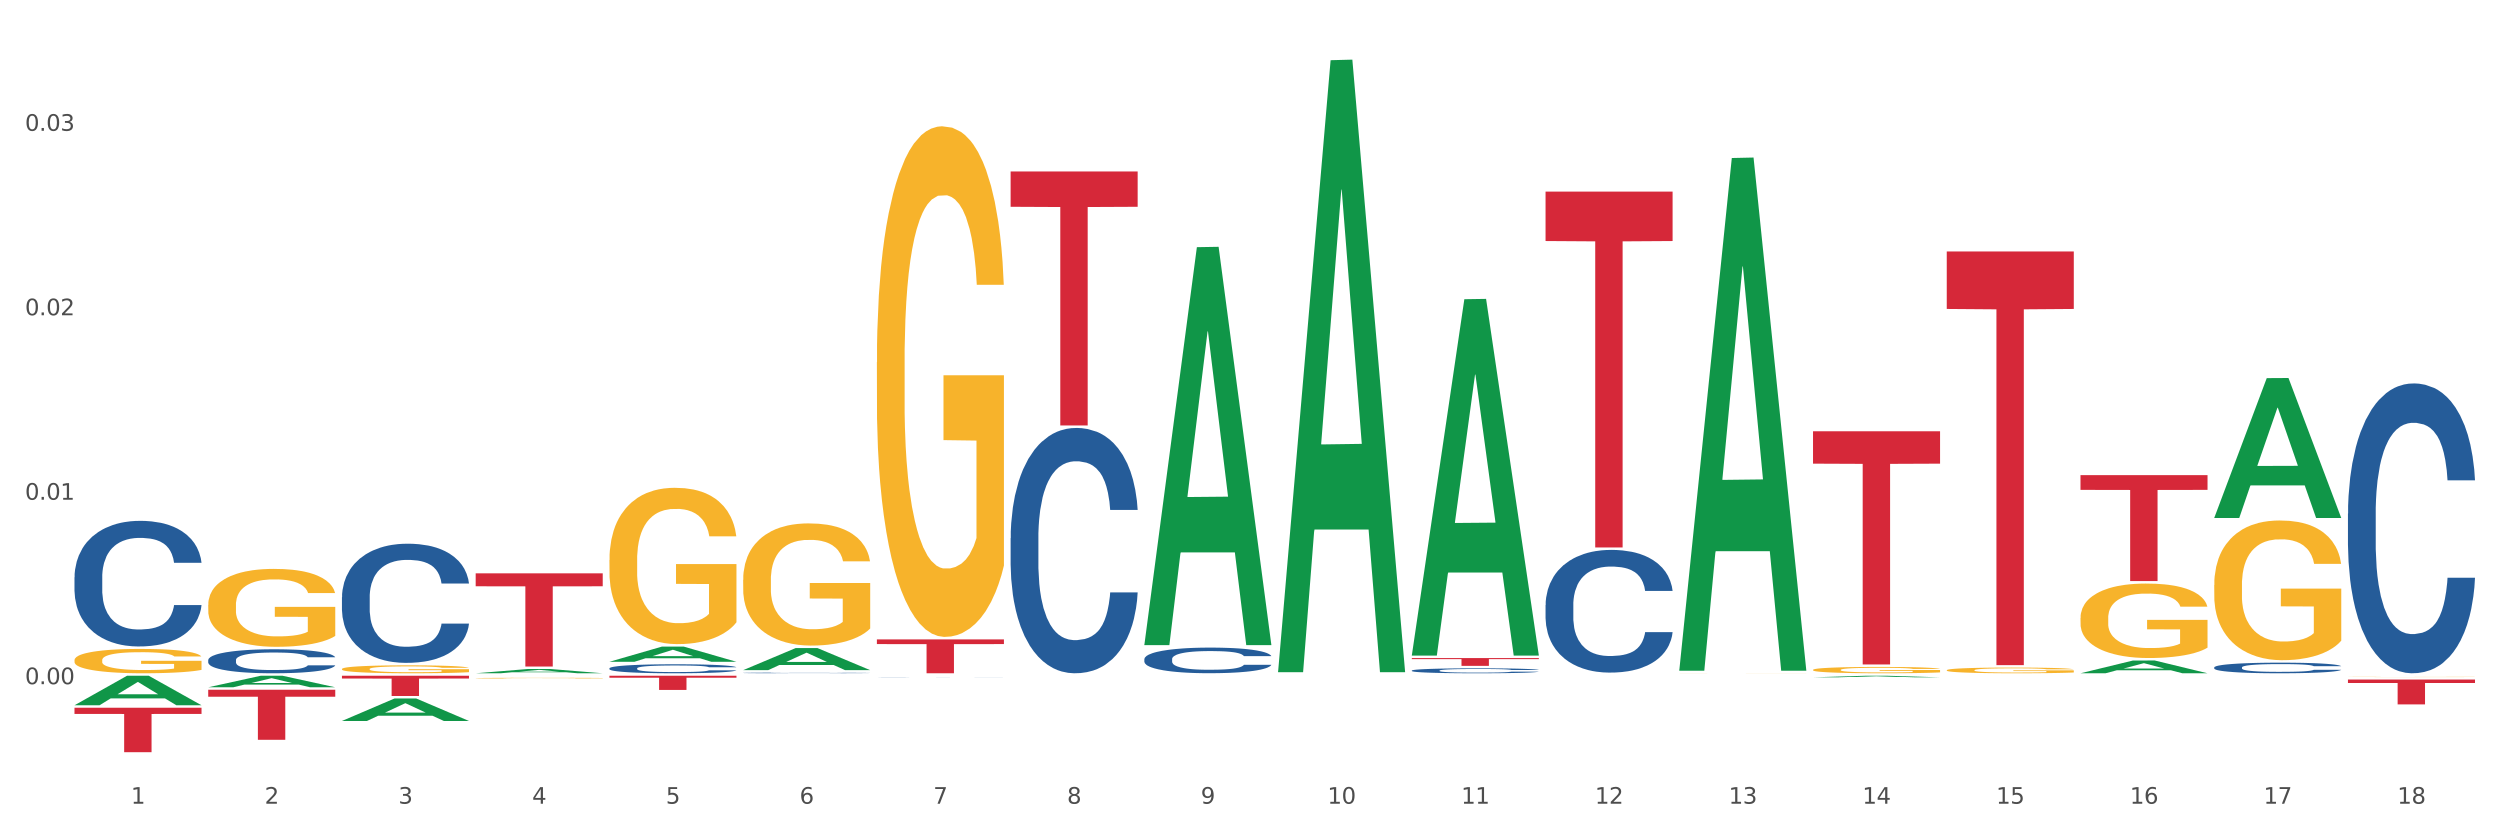 <?xml version="1.0" encoding="utf-8" standalone="no"?>
<!DOCTYPE svg PUBLIC "-//W3C//DTD SVG 1.1//EN"
  "http://www.w3.org/Graphics/SVG/1.1/DTD/svg11.dtd">
<svg xmlns:xlink="http://www.w3.org/1999/xlink" width="1080pt" height="360pt" viewBox="0 0 1080 360" xmlns="http://www.w3.org/2000/svg" version="1.1">
 <rect x="0" y="0" width="1080" height="360" fill="#333333" stroke="none"/>
 <defs>
  <style type="text/css">*{stroke-linejoin: round; stroke-linecap: butt}</style>
 </defs>
 <g id="figure_1">
  <g id="patch_1">
   <path d="M 0 360 
L 1080 360 
L 1080 0 
L 0 0 
z
" style="fill: #ffffff; stroke: #ffffff; stroke-linejoin: miter"/>
  </g>
  <g id="axes_1">
   <g id="matplotlib.axis_1">
    <g id="xtick_1">
     <g id="text_1">
      <!-- 1 -->
      <g style="fill: #4d4d4d" transform="translate(56.563 347.204) scale(0.096 -0.096)">
       <defs>
        <path id="DejaVuSans-31" d="M 794 531 
L 1825 531 
L 1825 4091 
L 703 3866 
L 703 4441 
L 1819 4666 
L 2450 4666 
L 2450 531 
L 3481 531 
L 3481 0 
L 794 0 
L 794 531 
z
" transform="scale(0.016)"/>
       </defs>
       <use xlink:href="#DejaVuSans-31"/>
      </g>
     </g>
    </g>
    <g id="xtick_2">
     <g id="text_2">
      <!-- 2 -->
      <g style="fill: #4d4d4d" transform="translate(114.336 347.204) scale(0.096 -0.096)">
       <defs>
        <path id="DejaVuSans-32" d="M 1228 531 
L 3431 531 
L 3431 0 
L 469 0 
L 469 531 
Q 828 903 1448 1529 
Q 2069 2156 2228 2338 
Q 2531 2678 2651 2914 
Q 2772 3150 2772 3378 
Q 2772 3750 2511 3984 
Q 2250 4219 1831 4219 
Q 1534 4219 1204 4116 
Q 875 4013 500 3803 
L 500 4441 
Q 881 4594 1212 4672 
Q 1544 4750 1819 4750 
Q 2544 4750 2975 4387 
Q 3406 4025 3406 3419 
Q 3406 3131 3298 2873 
Q 3191 2616 2906 2266 
Q 2828 2175 2409 1742 
Q 1991 1309 1228 531 
z
" transform="scale(0.016)"/>
       </defs>
       <use xlink:href="#DejaVuSans-32"/>
      </g>
     </g>
    </g>
    <g id="xtick_3">
     <g id="text_3">
      <!-- 3 -->
      <g style="fill: #4d4d4d" transform="translate(172.109 347.204) scale(0.096 -0.096)">
       <defs>
        <path id="DejaVuSans-33" d="M 2597 2516 
Q 3050 2419 3304 2112 
Q 3559 1806 3559 1356 
Q 3559 666 3084 287 
Q 2609 -91 1734 -91 
Q 1441 -91 1130 -33 
Q 819 25 488 141 
L 488 750 
Q 750 597 1062 519 
Q 1375 441 1716 441 
Q 2309 441 2620 675 
Q 2931 909 2931 1356 
Q 2931 1769 2642 2001 
Q 2353 2234 1838 2234 
L 1294 2234 
L 1294 2753 
L 1863 2753 
Q 2328 2753 2575 2939 
Q 2822 3125 2822 3475 
Q 2822 3834 2567 4026 
Q 2313 4219 1838 4219 
Q 1578 4219 1281 4162 
Q 984 4106 628 3988 
L 628 4550 
Q 988 4650 1302 4700 
Q 1616 4750 1894 4750 
Q 2613 4750 3031 4423 
Q 3450 4097 3450 3541 
Q 3450 3153 3228 2886 
Q 3006 2619 2597 2516 
z
" transform="scale(0.016)"/>
       </defs>
       <use xlink:href="#DejaVuSans-33"/>
      </g>
     </g>
    </g>
    <g id="xtick_4">
     <g id="text_4">
      <!-- 4 -->
      <g style="fill: #4d4d4d" transform="translate(229.882 347.204) scale(0.096 -0.096)">
       <defs>
        <path id="DejaVuSans-34" d="M 2419 4116 
L 825 1625 
L 2419 1625 
L 2419 4116 
z
M 2253 4666 
L 3047 4666 
L 3047 1625 
L 3713 1625 
L 3713 1100 
L 3047 1100 
L 3047 0 
L 2419 0 
L 2419 1100 
L 313 1100 
L 313 1709 
L 2253 4666 
z
" transform="scale(0.016)"/>
       </defs>
       <use xlink:href="#DejaVuSans-34"/>
      </g>
     </g>
    </g>
    <g id="xtick_5">
     <g id="text_5">
      <!-- 5 -->
      <g style="fill: #4d4d4d" transform="translate(287.655 347.204) scale(0.096 -0.096)">
       <defs>
        <path id="DejaVuSans-35" d="M 691 4666 
L 3169 4666 
L 3169 4134 
L 1269 4134 
L 1269 2991 
Q 1406 3038 1543 3061 
Q 1681 3084 1819 3084 
Q 2600 3084 3056 2656 
Q 3513 2228 3513 1497 
Q 3513 744 3044 326 
Q 2575 -91 1722 -91 
Q 1428 -91 1123 -41 
Q 819 9 494 109 
L 494 744 
Q 775 591 1075 516 
Q 1375 441 1709 441 
Q 2250 441 2565 725 
Q 2881 1009 2881 1497 
Q 2881 1984 2565 2268 
Q 2250 2553 1709 2553 
Q 1456 2553 1204 2497 
Q 953 2441 691 2322 
L 691 4666 
z
" transform="scale(0.016)"/>
       </defs>
       <use xlink:href="#DejaVuSans-35"/>
      </g>
     </g>
    </g>
    <g id="xtick_6">
     <g id="text_6">
      <!-- 6 -->
      <g style="fill: #4d4d4d" transform="translate(345.428 347.204) scale(0.096 -0.096)">
       <defs>
        <path id="DejaVuSans-36" d="M 2113 2584 
Q 1688 2584 1439 2293 
Q 1191 2003 1191 1497 
Q 1191 994 1439 701 
Q 1688 409 2113 409 
Q 2538 409 2786 701 
Q 3034 994 3034 1497 
Q 3034 2003 2786 2293 
Q 2538 2584 2113 2584 
z
M 3366 4563 
L 3366 3988 
Q 3128 4100 2886 4159 
Q 2644 4219 2406 4219 
Q 1781 4219 1451 3797 
Q 1122 3375 1075 2522 
Q 1259 2794 1537 2939 
Q 1816 3084 2150 3084 
Q 2853 3084 3261 2657 
Q 3669 2231 3669 1497 
Q 3669 778 3244 343 
Q 2819 -91 2113 -91 
Q 1303 -91 875 529 
Q 447 1150 447 2328 
Q 447 3434 972 4092 
Q 1497 4750 2381 4750 
Q 2619 4750 2861 4703 
Q 3103 4656 3366 4563 
z
" transform="scale(0.016)"/>
       </defs>
       <use xlink:href="#DejaVuSans-36"/>
      </g>
     </g>
    </g>
    <g id="xtick_7">
     <g id="text_7">
      <!-- 7 -->
      <g style="fill: #4d4d4d" transform="translate(403.201 347.204) scale(0.096 -0.096)">
       <defs>
        <path id="DejaVuSans-37" d="M 525 4666 
L 3525 4666 
L 3525 4397 
L 1831 0 
L 1172 0 
L 2766 4134 
L 525 4134 
L 525 4666 
z
" transform="scale(0.016)"/>
       </defs>
       <use xlink:href="#DejaVuSans-37"/>
      </g>
     </g>
    </g>
    <g id="xtick_8">
     <g id="text_8">
      <!-- 8 -->
      <g style="fill: #4d4d4d" transform="translate(460.974 347.204) scale(0.096 -0.096)">
       <defs>
        <path id="DejaVuSans-38" d="M 2034 2216 
Q 1584 2216 1326 1975 
Q 1069 1734 1069 1313 
Q 1069 891 1326 650 
Q 1584 409 2034 409 
Q 2484 409 2743 651 
Q 3003 894 3003 1313 
Q 3003 1734 2745 1975 
Q 2488 2216 2034 2216 
z
M 1403 2484 
Q 997 2584 770 2862 
Q 544 3141 544 3541 
Q 544 4100 942 4425 
Q 1341 4750 2034 4750 
Q 2731 4750 3128 4425 
Q 3525 4100 3525 3541 
Q 3525 3141 3298 2862 
Q 3072 2584 2669 2484 
Q 3125 2378 3379 2068 
Q 3634 1759 3634 1313 
Q 3634 634 3220 271 
Q 2806 -91 2034 -91 
Q 1263 -91 848 271 
Q 434 634 434 1313 
Q 434 1759 690 2068 
Q 947 2378 1403 2484 
z
M 1172 3481 
Q 1172 3119 1398 2916 
Q 1625 2713 2034 2713 
Q 2441 2713 2670 2916 
Q 2900 3119 2900 3481 
Q 2900 3844 2670 4047 
Q 2441 4250 2034 4250 
Q 1625 4250 1398 4047 
Q 1172 3844 1172 3481 
z
" transform="scale(0.016)"/>
       </defs>
       <use xlink:href="#DejaVuSans-38"/>
      </g>
     </g>
    </g>
    <g id="xtick_9">
     <g id="text_9">
      <!-- 9 -->
      <g style="fill: #4d4d4d" transform="translate(518.747 347.204) scale(0.096 -0.096)">
       <defs>
        <path id="DejaVuSans-39" d="M 703 97 
L 703 672 
Q 941 559 1184 500 
Q 1428 441 1663 441 
Q 2288 441 2617 861 
Q 2947 1281 2994 2138 
Q 2813 1869 2534 1725 
Q 2256 1581 1919 1581 
Q 1219 1581 811 2004 
Q 403 2428 403 3163 
Q 403 3881 828 4315 
Q 1253 4750 1959 4750 
Q 2769 4750 3195 4129 
Q 3622 3509 3622 2328 
Q 3622 1225 3098 567 
Q 2575 -91 1691 -91 
Q 1453 -91 1209 -44 
Q 966 3 703 97 
z
M 1959 2075 
Q 2384 2075 2632 2365 
Q 2881 2656 2881 3163 
Q 2881 3666 2632 3958 
Q 2384 4250 1959 4250 
Q 1534 4250 1286 3958 
Q 1038 3666 1038 3163 
Q 1038 2656 1286 2365 
Q 1534 2075 1959 2075 
z
" transform="scale(0.016)"/>
       </defs>
       <use xlink:href="#DejaVuSans-39"/>
      </g>
     </g>
    </g>
    <g id="xtick_10">
     <g id="text_10">
      <!-- 10 -->
      <g style="fill: #4d4d4d" transform="translate(573.466 347.204) scale(0.096 -0.096)">
       <defs>
        <path id="DejaVuSans-30" d="M 2034 4250 
Q 1547 4250 1301 3770 
Q 1056 3291 1056 2328 
Q 1056 1369 1301 889 
Q 1547 409 2034 409 
Q 2525 409 2770 889 
Q 3016 1369 3016 2328 
Q 3016 3291 2770 3770 
Q 2525 4250 2034 4250 
z
M 2034 4750 
Q 2819 4750 3233 4129 
Q 3647 3509 3647 2328 
Q 3647 1150 3233 529 
Q 2819 -91 2034 -91 
Q 1250 -91 836 529 
Q 422 1150 422 2328 
Q 422 3509 836 4129 
Q 1250 4750 2034 4750 
z
" transform="scale(0.016)"/>
       </defs>
       <use xlink:href="#DejaVuSans-31"/>
       <use xlink:href="#DejaVuSans-30" transform="translate(63.623 0)"/>
      </g>
     </g>
    </g>
    <g id="xtick_11">
     <g id="text_11">
      <!-- 11 -->
      <g style="fill: #4d4d4d" transform="translate(631.239 347.204) scale(0.096 -0.096)">
       <use xlink:href="#DejaVuSans-31"/>
       <use xlink:href="#DejaVuSans-31" transform="translate(63.623 0)"/>
      </g>
     </g>
    </g>
    <g id="xtick_12">
     <g id="text_12">
      <!-- 12 -->
      <g style="fill: #4d4d4d" transform="translate(689.012 347.204) scale(0.096 -0.096)">
       <use xlink:href="#DejaVuSans-31"/>
       <use xlink:href="#DejaVuSans-32" transform="translate(63.623 0)"/>
      </g>
     </g>
    </g>
    <g id="xtick_13">
     <g id="text_13">
      <!-- 13 -->
      <g style="fill: #4d4d4d" transform="translate(746.785 347.204) scale(0.096 -0.096)">
       <use xlink:href="#DejaVuSans-31"/>
       <use xlink:href="#DejaVuSans-33" transform="translate(63.623 0)"/>
      </g>
     </g>
    </g>
    <g id="xtick_14">
     <g id="text_14">
      <!-- 14 -->
      <g style="fill: #4d4d4d" transform="translate(804.558 347.204) scale(0.096 -0.096)">
       <use xlink:href="#DejaVuSans-31"/>
       <use xlink:href="#DejaVuSans-34" transform="translate(63.623 0)"/>
      </g>
     </g>
    </g>
    <g id="xtick_15">
     <g id="text_15">
      <!-- 15 -->
      <g style="fill: #4d4d4d" transform="translate(862.331 347.204) scale(0.096 -0.096)">
       <use xlink:href="#DejaVuSans-31"/>
       <use xlink:href="#DejaVuSans-35" transform="translate(63.623 0)"/>
      </g>
     </g>
    </g>
    <g id="xtick_16">
     <g id="text_16">
      <!-- 16 -->
      <g style="fill: #4d4d4d" transform="translate(920.104 347.204) scale(0.096 -0.096)">
       <use xlink:href="#DejaVuSans-31"/>
       <use xlink:href="#DejaVuSans-36" transform="translate(63.623 0)"/>
      </g>
     </g>
    </g>
    <g id="xtick_17">
     <g id="text_17">
      <!-- 17 -->
      <g style="fill: #4d4d4d" transform="translate(977.877 347.204) scale(0.096 -0.096)">
       <use xlink:href="#DejaVuSans-31"/>
       <use xlink:href="#DejaVuSans-37" transform="translate(63.623 0)"/>
      </g>
     </g>
    </g>
    <g id="xtick_18">
     <g id="text_18">
      <!-- 18 -->
      <g style="fill: #4d4d4d" transform="translate(1035.65 347.204) scale(0.096 -0.096)">
       <use xlink:href="#DejaVuSans-31"/>
       <use xlink:href="#DejaVuSans-38" transform="translate(63.623 0)"/>
      </g>
     </g>
    </g>
    <g id="xtick_19"/>
    <g id="xtick_20"/>
    <g id="xtick_21"/>
    <g id="xtick_22"/>
    <g id="xtick_23"/>
    <g id="xtick_24"/>
    <g id="xtick_25"/>
    <g id="xtick_26"/>
    <g id="xtick_27"/>
    <g id="xtick_28"/>
    <g id="xtick_29"/>
    <g id="xtick_30"/>
    <g id="xtick_31"/>
    <g id="xtick_32"/>
    <g id="xtick_33"/>
    <g id="xtick_34"/>
    <g id="xtick_35"/>
   </g>
   <g id="matplotlib.axis_2">
    <g id="ytick_1">
     <g id="text_19">
      <!-- 0.00 -->
      <g style="fill: #4d4d4d" transform="translate(10.8 295.567) scale(0.096 -0.096)">
       <defs>
        <path id="DejaVuSans-2e" d="M 684 794 
L 1344 794 
L 1344 0 
L 684 0 
L 684 794 
z
" transform="scale(0.016)"/>
       </defs>
       <use xlink:href="#DejaVuSans-30"/>
       <use xlink:href="#DejaVuSans-2e" transform="translate(63.623 0)"/>
       <use xlink:href="#DejaVuSans-30" transform="translate(95.41 0)"/>
       <use xlink:href="#DejaVuSans-30" transform="translate(159.033 0)"/>
      </g>
     </g>
    </g>
    <g id="ytick_2">
     <g id="text_20">
      <!-- 0.01 -->
      <g style="fill: #4d4d4d" transform="translate(10.8 215.88) scale(0.096 -0.096)">
       <use xlink:href="#DejaVuSans-30"/>
       <use xlink:href="#DejaVuSans-2e" transform="translate(63.623 0)"/>
       <use xlink:href="#DejaVuSans-30" transform="translate(95.41 0)"/>
       <use xlink:href="#DejaVuSans-31" transform="translate(159.033 0)"/>
      </g>
     </g>
    </g>
    <g id="ytick_3">
     <g id="text_21">
      <!-- 0.02 -->
      <g style="fill: #4d4d4d" transform="translate(10.8 136.193) scale(0.096 -0.096)">
       <use xlink:href="#DejaVuSans-30"/>
       <use xlink:href="#DejaVuSans-2e" transform="translate(63.623 0)"/>
       <use xlink:href="#DejaVuSans-30" transform="translate(95.41 0)"/>
       <use xlink:href="#DejaVuSans-32" transform="translate(159.033 0)"/>
      </g>
     </g>
    </g>
    <g id="ytick_4">
     <g id="text_22">
      <!-- 0.03 -->
      <g style="fill: #4d4d4d" transform="translate(10.8 56.507) scale(0.096 -0.096)">
       <use xlink:href="#DejaVuSans-30"/>
       <use xlink:href="#DejaVuSans-2e" transform="translate(63.623 0)"/>
       <use xlink:href="#DejaVuSans-30" transform="translate(95.41 0)"/>
       <use xlink:href="#DejaVuSans-33" transform="translate(159.033 0)"/>
      </g>
     </g>
    </g>
    <g id="ytick_5"/>
    <g id="ytick_6"/>
    <g id="ytick_7"/>
    <g id="ytick_8"/>
   </g>
   <g id="PolyCollection_1">
    <path d="M 32.175 304.659 
L 32.232 304.647 
L 54.864 291.931 
L 64.257 291.919 
L 87.059 304.683 
L 76.196 304.683 
L 71.273 301.711 
L 47.905 301.711 
L 47.735 301.759 
L 42.982 304.683 
L 32.175 304.683 
L 32.175 304.659 
L 50.847 299.937 
L 68.331 299.925 
L 59.674 294.64 
L 59.561 294.616 
L 59.447 294.652 
L 50.79 299.925 
L 50.847 299.937 
L 32.175 304.659 
z
" clip-path="url(#p1bd9987182)" style="fill: #109648"/>
    <path d="M 263.267 288.711 
L 263.332 288.707 
L 263.332 288.608 
L 263.526 288.473 
L 264.24 288.224 
L 265.148 288.035 
L 266.705 287.815 
L 267.549 287.722 
L 268.652 287.619 
L 270.922 287.452 
L 273.517 287.31 
L 275.334 287.232 
L 276.696 287.182 
L 279.745 287.093 
L 281.497 287.054 
L 283.313 287.022 
L 284.87 287.001 
L 287.465 286.976 
L 289.541 286.965 
L 291.942 286.961 
L 293.953 286.965 
L 296.613 286.979 
L 300.505 287.022 
L 301.997 287.047 
L 304.008 287.089 
L 306.084 287.146 
L 307.771 287.203 
L 309.717 287.285 
L 311.729 287.392 
L 313.675 287.527 
L 315.037 287.651 
L 316.14 287.783 
L 317.113 287.943 
L 317.827 288.117 
L 318.151 288.263 
L 306.279 288.263 
L 305.955 288.131 
L 305.306 287.989 
L 304.657 287.893 
L 303.944 287.815 
L 302.841 287.726 
L 301.868 287.669 
L 300.246 287.601 
L 298.754 287.559 
L 297.521 287.534 
L 296.029 287.513 
L 292.85 287.491 
L 290.579 287.491 
L 289.152 287.498 
L 287.4 287.516 
L 285.908 287.541 
L 284.157 287.584 
L 282.794 287.63 
L 281.432 287.69 
L 280.653 287.733 
L 279.486 287.811 
L 278.707 287.875 
L 277.669 287.985 
L 277.085 288.064 
L 276.047 288.266 
L 275.593 288.416 
L 275.399 288.519 
L 275.269 288.633 
L 275.269 289.187 
L 275.658 289.436 
L 275.982 289.543 
L 276.501 289.664 
L 277.475 289.82 
L 278.902 289.973 
L 280.394 290.083 
L 281.627 290.151 
L 282.794 290.201 
L 283.962 290.24 
L 285.389 290.275 
L 286.557 290.297 
L 288.309 290.318 
L 290.385 290.329 
L 292.007 290.329 
L 295.315 290.311 
L 296.807 290.293 
L 298.235 290.268 
L 299.792 290.229 
L 301.024 290.186 
L 301.738 290.154 
L 302.906 290.087 
L 303.814 290.016 
L 304.592 289.934 
L 305.111 289.863 
L 305.695 289.756 
L 306.149 289.635 
L 306.279 289.571 
L 318.151 289.571 
L 317.892 289.699 
L 317.438 289.824 
L 316.529 289.991 
L 315.816 290.087 
L 314.713 290.204 
L 313.545 290.304 
L 311.923 290.414 
L 310.431 290.496 
L 308.874 290.567 
L 307.187 290.631 
L 304.138 290.72 
L 303.035 290.745 
L 300.7 290.787 
L 298.883 290.812 
L 296.223 290.837 
L 293.499 290.851 
L 290.644 290.855 
L 288.114 290.848 
L 285.324 290.826 
L 283.573 290.805 
L 281.627 290.773 
L 279.356 290.723 
L 277.215 290.663 
L 275.204 290.592 
L 273.323 290.51 
L 271.571 290.418 
L 269.3 290.265 
L 267.614 290.115 
L 266.381 289.977 
L 265.538 289.859 
L 264.694 289.71 
L 264.24 289.607 
L 263.526 289.358 
L 263.267 289.127 
L 263.267 288.711 
z
" clip-path="url(#p1bd9987182)" style="fill: #255c99"/>
    <path d="M 147.721 258.01 
L 147.786 257.963 
L 147.786 256.646 
L 147.98 254.86 
L 148.694 251.568 
L 149.602 249.077 
L 151.159 246.162 
L 152.003 244.939 
L 153.106 243.576 
L 155.376 241.366 
L 157.971 239.486 
L 159.788 238.451 
L 161.15 237.793 
L 164.199 236.618 
L 165.951 236.1 
L 167.767 235.677 
L 169.324 235.395 
L 171.919 235.066 
L 173.995 234.925 
L 176.396 234.878 
L 178.407 234.925 
L 181.067 235.113 
L 184.959 235.677 
L 186.451 236.006 
L 188.463 236.571 
L 190.539 237.323 
L 192.225 238.075 
L 194.172 239.156 
L 196.183 240.567 
L 198.129 242.353 
L 199.491 243.999 
L 200.594 245.739 
L 201.567 247.854 
L 202.281 250.158 
L 202.605 252.086 
L 190.733 252.086 
L 190.409 250.346 
L 189.76 248.465 
L 189.111 247.196 
L 188.398 246.162 
L 187.295 244.986 
L 186.322 244.234 
L 184.7 243.341 
L 183.208 242.777 
L 181.975 242.447 
L 180.483 242.165 
L 177.304 241.883 
L 175.033 241.883 
L 173.606 241.977 
L 171.854 242.212 
L 170.362 242.542 
L 168.611 243.106 
L 167.248 243.717 
L 165.886 244.516 
L 165.107 245.08 
L 163.94 246.115 
L 163.161 246.961 
L 162.123 248.418 
L 161.539 249.453 
L 160.501 252.133 
L 160.047 254.107 
L 159.853 255.471 
L 159.723 256.975 
L 159.723 264.31 
L 160.112 267.601 
L 160.436 269.011 
L 160.955 270.61 
L 161.929 272.678 
L 163.356 274.7 
L 164.848 276.158 
L 166.081 277.051 
L 167.248 277.709 
L 168.416 278.226 
L 169.843 278.696 
L 171.011 278.978 
L 172.763 279.261 
L 174.839 279.402 
L 176.461 279.402 
L 179.769 279.167 
L 181.261 278.931 
L 182.689 278.602 
L 184.246 278.085 
L 185.478 277.521 
L 186.192 277.098 
L 187.36 276.205 
L 188.268 275.264 
L 189.046 274.183 
L 189.565 273.243 
L 190.149 271.832 
L 190.603 270.234 
L 190.733 269.387 
L 202.605 269.387 
L 202.346 271.08 
L 201.892 272.725 
L 200.983 274.935 
L 200.27 276.205 
L 199.167 277.756 
L 197.999 279.073 
L 196.377 280.53 
L 194.885 281.611 
L 193.328 282.552 
L 191.641 283.398 
L 188.592 284.573 
L 187.489 284.902 
L 185.154 285.467 
L 183.337 285.796 
L 180.678 286.125 
L 177.953 286.313 
L 175.098 286.36 
L 172.568 286.266 
L 169.778 285.984 
L 168.027 285.702 
L 166.081 285.279 
L 163.81 284.62 
L 161.669 283.821 
L 159.658 282.881 
L 157.777 281.799 
L 156.025 280.577 
L 153.754 278.555 
L 152.068 276.581 
L 150.835 274.747 
L 149.992 273.196 
L 149.148 271.221 
L 148.694 269.857 
L 147.98 266.566 
L 147.721 263.51 
L 147.721 258.01 
z
" clip-path="url(#p1bd9987182)" style="fill: #255c99"/>
    <path d="M 89.948 285.145 
L 90.013 285.136 
L 90.013 284.871 
L 90.207 284.511 
L 90.921 283.848 
L 91.829 283.346 
L 93.386 282.759 
L 94.23 282.513 
L 95.333 282.238 
L 97.603 281.793 
L 100.198 281.414 
L 102.015 281.206 
L 103.377 281.074 
L 106.426 280.837 
L 108.178 280.733 
L 109.994 280.648 
L 111.551 280.591 
L 114.146 280.524 
L 116.222 280.496 
L 118.623 280.487 
L 120.634 280.496 
L 123.294 280.534 
L 127.186 280.648 
L 128.678 280.714 
L 130.69 280.827 
L 132.766 280.979 
L 134.452 281.13 
L 136.399 281.348 
L 138.41 281.632 
L 140.356 281.992 
L 141.718 282.323 
L 142.821 282.674 
L 143.794 283.1 
L 144.508 283.564 
L 144.832 283.952 
L 132.96 283.952 
L 132.636 283.602 
L 131.987 283.223 
L 131.338 282.967 
L 130.625 282.759 
L 129.522 282.522 
L 128.549 282.371 
L 126.927 282.191 
L 125.435 282.077 
L 124.202 282.011 
L 122.71 281.954 
L 119.531 281.897 
L 117.26 281.897 
L 115.833 281.916 
L 114.082 281.964 
L 112.589 282.03 
L 110.838 282.144 
L 109.475 282.267 
L 108.113 282.428 
L 107.335 282.541 
L 106.167 282.75 
L 105.388 282.92 
L 104.35 283.214 
L 103.766 283.422 
L 102.728 283.962 
L 102.274 284.359 
L 102.08 284.634 
L 101.95 284.937 
L 101.95 286.414 
L 102.339 287.077 
L 102.663 287.361 
L 103.183 287.683 
L 104.156 288.099 
L 105.583 288.507 
L 107.075 288.8 
L 108.308 288.98 
L 109.475 289.113 
L 110.643 289.217 
L 112.07 289.311 
L 113.238 289.368 
L 114.99 289.425 
L 117.066 289.453 
L 118.688 289.453 
L 121.996 289.406 
L 123.488 289.359 
L 124.916 289.293 
L 126.473 289.188 
L 127.705 289.075 
L 128.419 288.99 
L 129.587 288.81 
L 130.495 288.62 
L 131.273 288.402 
L 131.792 288.213 
L 132.376 287.929 
L 132.83 287.607 
L 132.96 287.437 
L 144.832 287.437 
L 144.573 287.777 
L 144.119 288.109 
L 143.21 288.554 
L 142.497 288.81 
L 141.394 289.122 
L 140.226 289.387 
L 138.604 289.681 
L 137.112 289.899 
L 135.555 290.088 
L 133.868 290.258 
L 130.819 290.495 
L 129.716 290.561 
L 127.381 290.675 
L 125.564 290.741 
L 122.905 290.808 
L 120.18 290.845 
L 117.325 290.855 
L 114.795 290.836 
L 112.006 290.779 
L 110.254 290.722 
L 108.308 290.637 
L 106.037 290.505 
L 103.896 290.344 
L 101.885 290.154 
L 100.004 289.936 
L 98.252 289.69 
L 95.981 289.283 
L 94.295 288.885 
L 93.062 288.516 
L 92.219 288.204 
L 91.375 287.806 
L 90.921 287.531 
L 90.207 286.868 
L 89.948 286.253 
L 89.948 285.145 
z
" clip-path="url(#p1bd9987182)" style="fill: #255c99"/>
    <path d="M 32.175 249.388 
L 32.24 249.339 
L 32.24 247.951 
L 32.434 246.068 
L 33.148 242.598 
L 34.056 239.971 
L 35.613 236.899 
L 36.457 235.61 
L 37.56 234.173 
L 39.83 231.843 
L 42.425 229.861 
L 44.242 228.77 
L 45.604 228.076 
L 48.653 226.837 
L 50.405 226.292 
L 52.221 225.846 
L 53.778 225.549 
L 56.373 225.202 
L 58.449 225.053 
L 60.85 225.004 
L 62.861 225.053 
L 65.521 225.251 
L 69.413 225.846 
L 70.905 226.193 
L 72.917 226.788 
L 74.993 227.581 
L 76.679 228.374 
L 78.626 229.514 
L 80.637 231.001 
L 82.583 232.884 
L 83.945 234.619 
L 85.048 236.452 
L 86.021 238.683 
L 86.735 241.111 
L 87.059 243.143 
L 75.187 243.143 
L 74.863 241.31 
L 74.214 239.327 
L 73.565 237.989 
L 72.852 236.899 
L 71.749 235.659 
L 70.776 234.866 
L 69.154 233.925 
L 67.662 233.33 
L 66.429 232.983 
L 64.937 232.686 
L 61.758 232.388 
L 59.487 232.388 
L 58.06 232.487 
L 56.309 232.735 
L 54.816 233.082 
L 53.065 233.677 
L 51.702 234.321 
L 50.34 235.164 
L 49.562 235.759 
L 48.394 236.849 
L 47.615 237.741 
L 46.577 239.278 
L 45.993 240.368 
L 44.955 243.193 
L 44.501 245.275 
L 44.307 246.712 
L 44.177 248.298 
L 44.177 256.03 
L 44.566 259.499 
L 44.891 260.986 
L 45.41 262.671 
L 46.383 264.852 
L 47.81 266.983 
L 49.302 268.519 
L 50.535 269.461 
L 51.702 270.155 
L 52.87 270.7 
L 54.297 271.196 
L 55.465 271.493 
L 57.217 271.791 
L 59.293 271.939 
L 60.915 271.939 
L 64.223 271.691 
L 65.715 271.444 
L 67.143 271.097 
L 68.7 270.551 
L 69.932 269.957 
L 70.646 269.511 
L 71.814 268.569 
L 72.722 267.578 
L 73.5 266.438 
L 74.019 265.447 
L 74.603 263.96 
L 75.057 262.275 
L 75.187 261.382 
L 87.059 261.382 
L 86.8 263.167 
L 86.346 264.901 
L 85.437 267.231 
L 84.724 268.569 
L 83.621 270.205 
L 82.453 271.592 
L 80.831 273.129 
L 79.339 274.269 
L 77.782 275.26 
L 76.095 276.152 
L 73.046 277.391 
L 71.943 277.738 
L 69.608 278.333 
L 67.791 278.68 
L 65.132 279.027 
L 62.407 279.225 
L 59.552 279.274 
L 57.022 279.175 
L 54.233 278.878 
L 52.481 278.581 
L 50.535 278.134 
L 48.264 277.441 
L 46.123 276.598 
L 44.112 275.607 
L 42.231 274.467 
L 40.479 273.178 
L 38.208 271.047 
L 36.522 268.965 
L 35.289 267.033 
L 34.446 265.397 
L 33.602 263.315 
L 33.148 261.878 
L 32.434 258.409 
L 32.175 255.187 
L 32.175 249.388 
z
" clip-path="url(#p1bd9987182)" style="fill: #255c99"/>
    <path d="M 32.175 305.747 
L 87.059 305.747 
L 87.059 308.416 
L 65.47 308.434 
L 65.47 324.95 
L 53.635 324.95 
L 53.635 308.434 
L 32.175 308.416 
L 32.175 305.765 
L 32.175 305.747 
z
" clip-path="url(#p1bd9987182)" style="fill: #d62839"/>
    <path d="M 89.948 297.973 
L 144.832 297.973 
L 144.832 300.978 
L 123.243 300.998 
L 123.243 319.594 
L 111.407 319.594 
L 111.407 300.998 
L 89.948 300.978 
L 89.948 297.993 
L 89.948 297.973 
z
" clip-path="url(#p1bd9987182)" style="fill: #d62839"/>
    <path d="M 147.721 291.919 
L 202.605 291.919 
L 202.605 293.136 
L 181.016 293.144 
L 181.016 300.675 
L 169.18 300.675 
L 169.18 293.144 
L 147.721 293.136 
L 147.721 291.928 
L 147.721 291.919 
z
" clip-path="url(#p1bd9987182)" style="fill: #d62839"/>
    <path d="M 32.175 285.198 
L 32.24 285.189 
L 32.24 284.843 
L 32.369 284.545 
L 33.017 283.825 
L 33.989 283.23 
L 34.702 282.913 
L 35.415 282.654 
L 36.257 282.394 
L 37.294 282.125 
L 39.173 281.732 
L 40.34 281.53 
L 41.765 281.319 
L 44.357 281.011 
L 46.236 280.838 
L 48.18 280.694 
L 51.355 280.522 
L 53.429 280.445 
L 55.632 280.387 
L 58.289 280.349 
L 60.298 280.339 
L 64.704 280.368 
L 68.462 280.454 
L 70.277 280.522 
L 72.609 280.637 
L 73.84 280.714 
L 75.849 280.867 
L 77.923 281.069 
L 79.348 281.242 
L 81.487 281.568 
L 83.107 281.895 
L 84.597 282.298 
L 85.375 282.577 
L 85.958 282.836 
L 86.476 283.134 
L 86.995 283.604 
L 75.331 283.604 
L 74.877 283.268 
L 74.164 282.951 
L 73.128 282.644 
L 72.22 282.452 
L 70.665 282.212 
L 69.24 282.058 
L 67.749 281.943 
L 65.935 281.847 
L 64.509 281.799 
L 62.501 281.76 
L 58.548 281.77 
L 55.891 281.847 
L 54.077 281.943 
L 52.911 282.029 
L 51.874 282.125 
L 50.707 282.26 
L 49.347 282.461 
L 48.375 282.644 
L 47.403 282.874 
L 46.625 283.105 
L 45.912 283.374 
L 45.329 283.662 
L 44.876 283.96 
L 44.487 284.325 
L 44.163 284.93 
L 44.163 286.245 
L 44.292 286.543 
L 44.616 286.937 
L 45.005 287.234 
L 45.653 287.59 
L 46.236 287.83 
L 47.338 288.175 
L 48.569 288.464 
L 49.541 288.646 
L 50.513 288.8 
L 52.198 289.011 
L 54.077 289.184 
L 55.697 289.289 
L 57.9 289.386 
L 59.39 289.424 
L 60.686 289.443 
L 63.861 289.443 
L 66.129 289.414 
L 68.657 289.347 
L 70.601 289.261 
L 72.22 289.155 
L 74.035 288.982 
L 75.201 288.819 
L 75.201 286.812 
L 60.946 286.802 
L 60.946 285.467 
L 87.059 285.467 
L 87.059 289.386 
L 85.958 289.587 
L 84.727 289.77 
L 83.431 289.933 
L 81.487 290.135 
L 79.154 290.327 
L 77.08 290.461 
L 74.877 290.576 
L 72.285 290.682 
L 68.916 290.778 
L 66.842 290.816 
L 64.25 290.845 
L 61.205 290.855 
L 58.548 290.836 
L 55.956 290.788 
L 53.235 290.701 
L 50.578 290.576 
L 48.569 290.452 
L 46.56 290.298 
L 44.422 290.096 
L 42.737 289.904 
L 41.441 289.731 
L 40.016 289.51 
L 38.46 289.222 
L 37.294 288.963 
L 36.257 288.694 
L 35.156 288.348 
L 34.378 288.051 
L 33.601 287.676 
L 33.147 287.398 
L 32.629 286.965 
L 32.24 286.36 
L 32.175 285.198 
z
" clip-path="url(#p1bd9987182)" style="fill: #f7b32b"/>
    <path d="M 263.267 291.919 
L 318.151 291.919 
L 318.151 292.772 
L 296.562 292.778 
L 296.562 298.056 
L 284.726 298.056 
L 284.726 292.778 
L 263.267 292.772 
L 263.267 291.925 
L 263.267 291.919 
z
" clip-path="url(#p1bd9987182)" style="fill: #d62839"/>
    <path d="M 378.813 276.214 
L 433.697 276.214 
L 433.697 278.248 
L 412.108 278.262 
L 412.108 290.855 
L 400.272 290.855 
L 400.272 278.262 
L 378.813 278.248 
L 378.813 276.228 
L 378.813 276.214 
z
" clip-path="url(#p1bd9987182)" style="fill: #d62839"/>
    <path d="M 436.586 74.085 
L 491.47 74.085 
L 491.47 89.332 
L 469.881 89.435 
L 469.881 183.807 
L 458.045 183.807 
L 458.045 89.435 
L 436.586 89.332 
L 436.586 74.188 
L 436.586 74.085 
z
" clip-path="url(#p1bd9987182)" style="fill: #d62839"/>
    <path d="M 609.905 284.286 
L 664.789 284.286 
L 664.789 284.753 
L 643.2 284.756 
L 643.2 287.644 
L 631.364 287.644 
L 631.364 284.756 
L 609.905 284.753 
L 609.905 284.289 
L 609.905 284.286 
z
" clip-path="url(#p1bd9987182)" style="fill: #d62839"/>
    <path d="M 667.678 82.759 
L 722.562 82.759 
L 722.562 104.123 
L 700.973 104.267 
L 700.973 236.491 
L 689.137 236.491 
L 689.137 104.267 
L 667.678 104.123 
L 667.678 82.903 
L 667.678 82.759 
z
" clip-path="url(#p1bd9987182)" style="fill: #d62839"/>
    <path d="M 783.224 186.295 
L 838.108 186.295 
L 838.108 200.297 
L 816.519 200.391 
L 816.519 287.052 
L 804.683 287.052 
L 804.683 200.391 
L 783.224 200.297 
L 783.224 186.389 
L 783.224 186.295 
z
" clip-path="url(#p1bd9987182)" style="fill: #d62839"/>
    <path d="M 840.997 108.634 
L 895.881 108.634 
L 895.881 133.466 
L 874.291 133.634 
L 874.291 287.324 
L 862.456 287.324 
L 862.456 133.634 
L 840.997 133.466 
L 840.997 108.802 
L 840.997 108.634 
z
" clip-path="url(#p1bd9987182)" style="fill: #d62839"/>
    <path d="M 321.04 290.7 
L 321.105 290.7 
L 321.105 290.693 
L 321.299 290.683 
L 322.013 290.665 
L 322.921 290.651 
L 324.478 290.635 
L 325.322 290.629 
L 326.425 290.621 
L 328.695 290.609 
L 331.29 290.599 
L 333.107 290.593 
L 334.469 290.59 
L 337.518 290.583 
L 339.27 290.58 
L 341.086 290.578 
L 342.643 290.576 
L 345.238 290.575 
L 347.314 290.574 
L 349.715 290.574 
L 351.726 290.574 
L 354.386 290.575 
L 358.278 290.578 
L 359.77 290.58 
L 361.781 290.583 
L 363.857 290.587 
L 365.544 290.591 
L 367.49 290.597 
L 369.502 290.605 
L 371.448 290.614 
L 372.81 290.623 
L 373.913 290.633 
L 374.886 290.645 
L 375.6 290.657 
L 375.924 290.668 
L 364.052 290.668 
L 363.728 290.658 
L 363.079 290.648 
L 362.43 290.641 
L 361.717 290.635 
L 360.614 290.629 
L 359.641 290.625 
L 358.019 290.62 
L 356.527 290.617 
L 355.294 290.615 
L 353.802 290.613 
L 350.623 290.612 
L 348.352 290.612 
L 346.925 290.612 
L 345.173 290.614 
L 343.681 290.615 
L 341.93 290.619 
L 340.567 290.622 
L 339.205 290.626 
L 338.426 290.629 
L 337.259 290.635 
L 336.48 290.64 
L 335.442 290.648 
L 334.858 290.653 
L 333.82 290.668 
L 333.366 290.679 
L 333.172 290.686 
L 333.042 290.694 
L 333.042 290.734 
L 333.431 290.752 
L 333.755 290.76 
L 334.274 290.769 
L 335.248 290.78 
L 336.675 290.791 
L 338.167 290.799 
L 339.4 290.804 
L 340.567 290.808 
L 341.735 290.81 
L 343.162 290.813 
L 344.33 290.815 
L 346.082 290.816 
L 348.158 290.817 
L 349.78 290.817 
L 353.088 290.816 
L 354.58 290.814 
L 356.008 290.812 
L 357.565 290.81 
L 358.797 290.807 
L 359.511 290.804 
L 360.679 290.799 
L 361.587 290.794 
L 362.365 290.788 
L 362.884 290.783 
L 363.468 290.775 
L 363.922 290.767 
L 364.052 290.762 
L 375.924 290.762 
L 375.665 290.771 
L 375.211 290.78 
L 374.302 290.792 
L 373.589 290.799 
L 372.486 290.808 
L 371.318 290.815 
L 369.696 290.823 
L 368.204 290.829 
L 366.647 290.834 
L 364.96 290.839 
L 361.911 290.845 
L 360.808 290.847 
L 358.473 290.85 
L 356.656 290.852 
L 353.996 290.854 
L 351.272 290.855 
L 348.417 290.855 
L 345.887 290.854 
L 343.097 290.853 
L 341.346 290.851 
L 339.4 290.849 
L 337.129 290.845 
L 334.988 290.841 
L 332.977 290.836 
L 331.096 290.83 
L 329.344 290.823 
L 327.073 290.812 
L 325.387 290.801 
L 324.154 290.791 
L 323.311 290.783 
L 322.467 290.772 
L 322.013 290.765 
L 321.299 290.747 
L 321.04 290.73 
L 321.04 290.7 
z
" clip-path="url(#p1bd9987182)" style="fill: #255c99"/>
    <path d="M 378.813 292.86 
L 378.878 292.86 
L 378.878 292.858 
L 379.072 292.855 
L 379.786 292.85 
L 380.694 292.846 
L 382.251 292.842 
L 383.095 292.84 
L 384.198 292.838 
L 386.468 292.834 
L 389.063 292.831 
L 390.88 292.83 
L 392.242 292.829 
L 395.291 292.827 
L 397.043 292.826 
L 398.859 292.826 
L 400.416 292.825 
L 403.011 292.825 
L 405.087 292.824 
L 407.488 292.824 
L 409.499 292.824 
L 412.159 292.825 
L 416.051 292.826 
L 417.543 292.826 
L 419.554 292.827 
L 421.63 292.828 
L 423.317 292.829 
L 425.263 292.831 
L 427.275 292.833 
L 429.221 292.836 
L 430.583 292.838 
L 431.686 292.841 
L 432.659 292.844 
L 433.373 292.848 
L 433.697 292.851 
L 421.825 292.851 
L 421.501 292.848 
L 420.852 292.845 
L 420.203 292.843 
L 419.49 292.842 
L 418.387 292.84 
L 417.414 292.839 
L 415.792 292.837 
L 414.3 292.836 
L 413.067 292.836 
L 411.575 292.836 
L 408.396 292.835 
L 406.125 292.835 
L 404.698 292.835 
L 402.946 292.836 
L 401.454 292.836 
L 399.703 292.837 
L 398.34 292.838 
L 396.978 292.839 
L 396.199 292.84 
L 395.032 292.842 
L 394.253 292.843 
L 393.215 292.845 
L 392.631 292.847 
L 391.593 292.851 
L 391.139 292.854 
L 390.945 292.856 
L 390.815 292.858 
L 390.815 292.869 
L 391.204 292.874 
L 391.528 292.877 
L 392.047 292.879 
L 393.021 292.882 
L 394.448 292.885 
L 395.94 292.887 
L 397.173 292.889 
L 398.34 292.89 
L 399.508 292.891 
L 400.935 292.891 
L 402.103 292.892 
L 403.855 292.892 
L 405.931 292.892 
L 407.553 292.892 
L 410.861 292.892 
L 412.353 292.892 
L 413.781 292.891 
L 415.338 292.89 
L 416.57 292.89 
L 417.284 292.889 
L 418.452 292.888 
L 419.36 292.886 
L 420.138 292.884 
L 420.657 292.883 
L 421.241 292.881 
L 421.695 292.878 
L 421.825 292.877 
L 433.697 292.877 
L 433.438 292.88 
L 432.984 292.882 
L 432.075 292.886 
L 431.362 292.888 
L 430.259 292.89 
L 429.091 292.892 
L 427.469 292.894 
L 425.977 292.896 
L 424.42 292.897 
L 422.733 292.898 
L 419.684 292.9 
L 418.581 292.901 
L 416.246 292.902 
L 414.429 292.902 
L 411.769 292.903 
L 409.045 292.903 
L 406.19 292.903 
L 403.66 292.903 
L 400.87 292.902 
L 399.119 292.902 
L 397.173 292.901 
L 394.902 292.9 
L 392.761 292.899 
L 390.75 292.898 
L 388.869 292.896 
L 387.117 292.894 
L 384.846 292.891 
L 383.16 292.888 
L 381.927 292.885 
L 381.084 292.883 
L 380.24 292.88 
L 379.786 292.878 
L 379.072 292.873 
L 378.813 292.868 
L 378.813 292.86 
z
" clip-path="url(#p1bd9987182)" style="fill: #255c99"/>
    <path d="M 436.586 232.491 
L 436.651 232.395 
L 436.651 229.684 
L 436.845 226.007 
L 437.559 219.231 
L 438.467 214.102 
L 440.024 208.101 
L 440.868 205.584 
L 441.97 202.777 
L 444.241 198.228 
L 446.836 194.357 
L 448.653 192.227 
L 450.015 190.872 
L 453.064 188.453 
L 454.816 187.388 
L 456.632 186.517 
L 458.189 185.936 
L 460.784 185.259 
L 462.86 184.968 
L 465.261 184.871 
L 467.272 184.968 
L 469.932 185.355 
L 473.824 186.517 
L 475.316 187.194 
L 477.327 188.356 
L 479.403 189.904 
L 481.09 191.453 
L 483.036 193.679 
L 485.048 196.583 
L 486.994 200.261 
L 488.356 203.648 
L 489.459 207.23 
L 490.432 211.585 
L 491.146 216.328 
L 491.47 220.296 
L 479.598 220.296 
L 479.274 216.715 
L 478.625 212.843 
L 477.976 210.23 
L 477.263 208.101 
L 476.16 205.681 
L 475.187 204.132 
L 473.565 202.293 
L 472.073 201.132 
L 470.84 200.454 
L 469.348 199.874 
L 466.169 199.293 
L 463.898 199.293 
L 462.471 199.486 
L 460.719 199.97 
L 459.227 200.648 
L 457.476 201.809 
L 456.113 203.068 
L 454.751 204.713 
L 453.972 205.874 
L 452.805 208.004 
L 452.026 209.746 
L 450.988 212.746 
L 450.404 214.876 
L 449.366 220.393 
L 448.912 224.458 
L 448.718 227.265 
L 448.588 230.362 
L 448.588 245.461 
L 448.977 252.236 
L 449.301 255.14 
L 449.82 258.431 
L 450.794 262.689 
L 452.221 266.851 
L 453.713 269.852 
L 454.946 271.691 
L 456.113 273.046 
L 457.281 274.11 
L 458.708 275.078 
L 459.876 275.659 
L 461.628 276.24 
L 463.704 276.53 
L 465.326 276.53 
L 468.634 276.046 
L 470.126 275.562 
L 471.554 274.885 
L 473.111 273.82 
L 474.343 272.659 
L 475.057 271.788 
L 476.225 269.949 
L 477.133 268.013 
L 477.911 265.787 
L 478.43 263.851 
L 479.014 260.947 
L 479.468 257.656 
L 479.598 255.914 
L 491.47 255.914 
L 491.211 259.399 
L 490.757 262.786 
L 489.848 267.335 
L 489.135 269.949 
L 488.032 273.143 
L 486.864 275.853 
L 485.242 278.853 
L 483.75 281.079 
L 482.193 283.015 
L 480.506 284.757 
L 477.457 287.177 
L 476.354 287.854 
L 474.019 289.016 
L 472.202 289.693 
L 469.542 290.371 
L 466.818 290.758 
L 463.963 290.855 
L 461.433 290.661 
L 458.643 290.081 
L 456.892 289.5 
L 454.946 288.629 
L 452.675 287.274 
L 450.534 285.628 
L 448.523 283.692 
L 446.642 281.466 
L 444.89 278.95 
L 442.619 274.788 
L 440.932 270.723 
L 439.7 266.948 
L 438.856 263.754 
L 438.013 259.689 
L 437.559 256.882 
L 436.845 250.107 
L 436.586 243.816 
L 436.586 232.491 
z
" clip-path="url(#p1bd9987182)" style="fill: #255c99"/>
    <path d="M 494.359 284.735 
L 494.424 284.725 
L 494.424 284.442 
L 494.618 284.058 
L 495.332 283.351 
L 496.24 282.816 
L 497.797 282.189 
L 498.641 281.927 
L 499.743 281.634 
L 502.014 281.159 
L 504.609 280.755 
L 506.426 280.532 
L 507.788 280.391 
L 510.837 280.138 
L 512.589 280.027 
L 514.405 279.936 
L 515.962 279.876 
L 518.557 279.805 
L 520.633 279.775 
L 523.034 279.765 
L 525.045 279.775 
L 527.705 279.815 
L 531.597 279.936 
L 533.089 280.007 
L 535.1 280.128 
L 537.176 280.29 
L 538.863 280.452 
L 540.809 280.684 
L 542.821 280.987 
L 544.767 281.371 
L 546.129 281.725 
L 547.232 282.098 
L 548.205 282.553 
L 548.919 283.048 
L 549.243 283.462 
L 537.371 283.462 
L 537.047 283.089 
L 536.398 282.684 
L 535.749 282.412 
L 535.036 282.189 
L 533.933 281.937 
L 532.96 281.775 
L 531.338 281.583 
L 529.846 281.462 
L 528.613 281.391 
L 527.121 281.331 
L 523.942 281.27 
L 521.671 281.27 
L 520.244 281.29 
L 518.492 281.341 
L 517 281.411 
L 515.249 281.533 
L 513.886 281.664 
L 512.524 281.836 
L 511.745 281.957 
L 510.578 282.179 
L 509.799 282.361 
L 508.761 282.674 
L 508.177 282.897 
L 507.139 283.472 
L 506.685 283.897 
L 506.49 284.19 
L 506.361 284.513 
L 506.361 286.089 
L 506.75 286.796 
L 507.074 287.099 
L 507.593 287.443 
L 508.566 287.887 
L 509.994 288.322 
L 511.486 288.635 
L 512.718 288.827 
L 513.886 288.968 
L 515.054 289.08 
L 516.481 289.181 
L 517.649 289.241 
L 519.401 289.302 
L 521.477 289.332 
L 523.099 289.332 
L 526.407 289.282 
L 527.899 289.231 
L 529.327 289.16 
L 530.884 289.049 
L 532.116 288.928 
L 532.83 288.837 
L 533.998 288.645 
L 534.906 288.443 
L 535.684 288.211 
L 536.203 288.009 
L 536.787 287.706 
L 537.241 287.362 
L 537.371 287.18 
L 549.243 287.18 
L 548.984 287.544 
L 548.53 287.898 
L 547.621 288.372 
L 546.908 288.645 
L 545.805 288.979 
L 544.637 289.261 
L 543.015 289.575 
L 541.523 289.807 
L 539.966 290.009 
L 538.279 290.191 
L 535.23 290.444 
L 534.127 290.514 
L 531.792 290.635 
L 529.975 290.706 
L 527.315 290.777 
L 524.591 290.817 
L 521.736 290.827 
L 519.206 290.807 
L 516.416 290.747 
L 514.665 290.686 
L 512.718 290.595 
L 510.448 290.454 
L 508.307 290.282 
L 506.296 290.08 
L 504.414 289.847 
L 502.663 289.585 
L 500.392 289.15 
L 498.705 288.726 
L 497.473 288.332 
L 496.629 287.999 
L 495.786 287.574 
L 495.332 287.281 
L 494.618 286.574 
L 494.359 285.917 
L 494.359 284.735 
z
" clip-path="url(#p1bd9987182)" style="fill: #255c99"/>
    <path d="M 89.948 261.317 
L 90.013 261.286 
L 90.013 260.18 
L 90.142 259.227 
L 90.79 256.921 
L 91.762 255.016 
L 92.475 254.001 
L 93.188 253.171 
L 94.03 252.341 
L 95.067 251.481 
L 96.946 250.221 
L 98.113 249.575 
L 99.538 248.899 
L 102.13 247.915 
L 104.009 247.362 
L 105.953 246.901 
L 109.128 246.347 
L 111.202 246.102 
L 113.405 245.917 
L 116.062 245.794 
L 118.071 245.763 
L 122.477 245.856 
L 126.235 246.132 
L 128.049 246.347 
L 130.382 246.716 
L 131.613 246.962 
L 133.622 247.454 
L 135.696 248.1 
L 137.121 248.653 
L 139.26 249.698 
L 140.88 250.743 
L 142.37 252.034 
L 143.148 252.925 
L 143.731 253.755 
L 144.249 254.708 
L 144.768 256.214 
L 133.104 256.214 
L 132.65 255.139 
L 131.937 254.124 
L 130.901 253.141 
L 129.993 252.526 
L 128.438 251.757 
L 127.013 251.266 
L 125.522 250.897 
L 123.708 250.589 
L 122.282 250.436 
L 120.274 250.313 
L 116.321 250.343 
L 113.664 250.589 
L 111.85 250.897 
L 110.684 251.173 
L 109.647 251.481 
L 108.48 251.911 
L 107.12 252.557 
L 106.148 253.141 
L 105.176 253.878 
L 104.398 254.616 
L 103.685 255.477 
L 103.102 256.399 
L 102.648 257.352 
L 102.26 258.52 
L 101.936 260.456 
L 101.936 264.668 
L 102.065 265.62 
L 102.389 266.881 
L 102.778 267.834 
L 103.426 268.971 
L 104.009 269.739 
L 105.111 270.846 
L 106.342 271.768 
L 107.314 272.352 
L 108.286 272.844 
L 109.971 273.52 
L 111.85 274.073 
L 113.47 274.412 
L 115.673 274.719 
L 117.163 274.842 
L 118.459 274.903 
L 121.634 274.903 
L 123.902 274.811 
L 126.43 274.596 
L 128.373 274.319 
L 129.993 273.981 
L 131.808 273.428 
L 132.974 272.905 
L 132.974 266.481 
L 118.719 266.45 
L 118.719 262.178 
L 144.832 262.178 
L 144.832 274.719 
L 143.731 275.364 
L 142.5 275.948 
L 141.204 276.471 
L 139.26 277.117 
L 136.927 277.731 
L 134.853 278.162 
L 132.65 278.53 
L 130.058 278.869 
L 126.689 279.176 
L 124.615 279.299 
L 122.023 279.391 
L 118.978 279.422 
L 116.321 279.36 
L 113.729 279.207 
L 111.007 278.93 
L 108.351 278.53 
L 106.342 278.131 
L 104.333 277.639 
L 102.195 276.994 
L 100.51 276.379 
L 99.214 275.826 
L 97.789 275.119 
L 96.233 274.196 
L 95.067 273.366 
L 94.03 272.506 
L 92.929 271.399 
L 92.151 270.446 
L 91.374 269.248 
L 90.92 268.356 
L 90.402 266.973 
L 90.013 265.036 
L 89.948 261.317 
z
" clip-path="url(#p1bd9987182)" style="fill: #f7b32b"/>
    <path d="M 147.721 289.01 
L 147.786 289.007 
L 147.786 288.894 
L 147.915 288.797 
L 148.563 288.562 
L 149.535 288.367 
L 150.248 288.264 
L 150.961 288.18 
L 151.803 288.095 
L 152.84 288.007 
L 154.719 287.879 
L 155.886 287.813 
L 157.311 287.744 
L 159.903 287.644 
L 161.782 287.587 
L 163.726 287.54 
L 166.901 287.484 
L 168.975 287.459 
L 171.178 287.44 
L 173.835 287.428 
L 175.844 287.425 
L 180.25 287.434 
L 184.008 287.462 
L 185.822 287.484 
L 188.155 287.522 
L 189.386 287.547 
L 191.395 287.597 
L 193.469 287.663 
L 194.894 287.719 
L 197.033 287.826 
L 198.653 287.932 
L 200.143 288.064 
L 200.921 288.154 
L 201.504 288.239 
L 202.022 288.336 
L 202.54 288.49 
L 190.877 288.49 
L 190.423 288.38 
L 189.71 288.277 
L 188.674 288.176 
L 187.766 288.114 
L 186.211 288.035 
L 184.786 287.985 
L 183.295 287.948 
L 181.481 287.916 
L 180.055 287.901 
L 178.047 287.888 
L 174.094 287.891 
L 171.437 287.916 
L 169.623 287.948 
L 168.456 287.976 
L 167.42 288.007 
L 166.253 288.051 
L 164.893 288.117 
L 163.921 288.176 
L 162.949 288.252 
L 162.171 288.327 
L 161.458 288.414 
L 160.875 288.508 
L 160.421 288.606 
L 160.033 288.725 
L 159.709 288.922 
L 159.709 289.351 
L 159.838 289.448 
L 160.162 289.577 
L 160.551 289.674 
L 161.199 289.79 
L 161.782 289.868 
L 162.884 289.981 
L 164.115 290.075 
L 165.087 290.134 
L 166.059 290.184 
L 167.744 290.253 
L 169.623 290.31 
L 171.243 290.344 
L 173.446 290.376 
L 174.936 290.388 
L 176.232 290.394 
L 179.407 290.394 
L 181.675 290.385 
L 184.203 290.363 
L 186.146 290.335 
L 187.766 290.3 
L 189.581 290.244 
L 190.747 290.191 
L 190.747 289.536 
L 176.491 289.533 
L 176.491 289.097 
L 202.605 289.097 
L 202.605 290.376 
L 201.504 290.441 
L 200.273 290.501 
L 198.977 290.554 
L 197.033 290.62 
L 194.7 290.683 
L 192.626 290.726 
L 190.423 290.764 
L 187.831 290.798 
L 184.462 290.83 
L 182.388 290.842 
L 179.796 290.852 
L 176.751 290.855 
L 174.094 290.849 
L 171.502 290.833 
L 168.78 290.805 
L 166.124 290.764 
L 164.115 290.723 
L 162.106 290.673 
L 159.968 290.607 
L 158.283 290.545 
L 156.987 290.488 
L 155.562 290.416 
L 154.006 290.322 
L 152.84 290.238 
L 151.803 290.15 
L 150.702 290.037 
L 149.924 289.94 
L 149.147 289.818 
L 148.693 289.727 
L 148.175 289.586 
L 147.786 289.389 
L 147.721 289.01 
z
" clip-path="url(#p1bd9987182)" style="fill: #f7b32b"/>
    <path d="M 205.494 292.961 
L 205.559 292.96 
L 205.559 292.95 
L 205.688 292.941 
L 206.336 292.918 
L 207.308 292.9 
L 208.021 292.89 
L 208.734 292.882 
L 209.576 292.874 
L 210.613 292.866 
L 212.492 292.854 
L 213.659 292.848 
L 215.084 292.841 
L 217.676 292.832 
L 219.555 292.826 
L 221.499 292.822 
L 224.674 292.817 
L 226.748 292.814 
L 228.951 292.812 
L 231.608 292.811 
L 233.616 292.811 
L 238.023 292.812 
L 241.781 292.815 
L 243.595 292.817 
L 245.928 292.82 
L 247.159 292.822 
L 249.168 292.827 
L 251.242 292.833 
L 252.667 292.839 
L 254.806 292.849 
L 256.426 292.859 
L 257.916 292.871 
L 258.694 292.88 
L 259.277 292.888 
L 259.795 292.897 
L 260.313 292.912 
L 248.65 292.912 
L 248.196 292.901 
L 247.483 292.891 
L 246.447 292.882 
L 245.539 292.876 
L 243.984 292.869 
L 242.559 292.864 
L 241.068 292.86 
L 239.254 292.857 
L 237.828 292.856 
L 235.82 292.855 
L 231.867 292.855 
L 229.21 292.857 
L 227.396 292.86 
L 226.229 292.863 
L 225.193 292.866 
L 224.026 292.87 
L 222.666 292.876 
L 221.694 292.882 
L 220.722 292.889 
L 219.944 292.896 
L 219.231 292.904 
L 218.648 292.913 
L 218.194 292.923 
L 217.806 292.934 
L 217.482 292.952 
L 217.482 292.993 
L 217.611 293.002 
L 217.935 293.014 
L 218.324 293.023 
L 218.972 293.034 
L 219.555 293.042 
L 220.657 293.052 
L 221.888 293.061 
L 222.86 293.067 
L 223.832 293.072 
L 225.517 293.078 
L 227.396 293.083 
L 229.016 293.087 
L 231.219 293.09 
L 232.709 293.091 
L 234.005 293.091 
L 237.18 293.091 
L 239.448 293.091 
L 241.975 293.089 
L 243.919 293.086 
L 245.539 293.083 
L 247.354 293.077 
L 248.52 293.072 
L 248.52 293.01 
L 234.264 293.01 
L 234.264 292.969 
L 260.378 292.969 
L 260.378 293.09 
L 259.277 293.096 
L 258.046 293.102 
L 256.75 293.107 
L 254.806 293.113 
L 252.473 293.119 
L 250.399 293.123 
L 248.196 293.126 
L 245.604 293.13 
L 242.235 293.133 
L 240.161 293.134 
L 237.569 293.135 
L 234.524 293.135 
L 231.867 293.134 
L 229.275 293.133 
L 226.553 293.13 
L 223.897 293.126 
L 221.888 293.123 
L 219.879 293.118 
L 217.741 293.112 
L 216.056 293.106 
L 214.76 293.1 
L 213.335 293.094 
L 211.779 293.085 
L 210.613 293.077 
L 209.576 293.068 
L 208.475 293.058 
L 207.697 293.049 
L 206.92 293.037 
L 206.466 293.028 
L 205.948 293.015 
L 205.559 292.996 
L 205.494 292.961 
z
" clip-path="url(#p1bd9987182)" style="fill: #f7b32b"/>
    <path d="M 263.267 241.936 
L 263.332 241.875 
L 263.332 239.654 
L 263.461 237.743 
L 264.109 233.117 
L 265.081 229.293 
L 265.794 227.258 
L 266.507 225.593 
L 267.349 223.928 
L 268.386 222.201 
L 270.265 219.672 
L 271.432 218.377 
L 272.857 217.021 
L 275.449 215.047 
L 277.328 213.937 
L 279.272 213.012 
L 282.447 211.902 
L 284.521 211.408 
L 286.724 211.038 
L 289.381 210.792 
L 291.389 210.73 
L 295.796 210.915 
L 299.554 211.47 
L 301.368 211.902 
L 303.701 212.642 
L 304.932 213.135 
L 306.941 214.122 
L 309.015 215.417 
L 310.44 216.527 
L 312.579 218.624 
L 314.199 220.721 
L 315.689 223.311 
L 316.466 225.1 
L 317.05 226.765 
L 317.568 228.677 
L 318.086 231.699 
L 306.423 231.699 
L 305.969 229.54 
L 305.256 227.505 
L 304.22 225.531 
L 303.312 224.298 
L 301.757 222.756 
L 300.332 221.769 
L 298.841 221.029 
L 297.027 220.413 
L 295.601 220.104 
L 293.593 219.857 
L 289.64 219.919 
L 286.983 220.413 
L 285.169 221.029 
L 284.002 221.584 
L 282.966 222.201 
L 281.799 223.064 
L 280.439 224.36 
L 279.467 225.531 
L 278.495 227.011 
L 277.717 228.492 
L 277.004 230.218 
L 276.421 232.069 
L 275.967 233.981 
L 275.579 236.324 
L 275.255 240.209 
L 275.255 248.659 
L 275.384 250.57 
L 275.708 253.099 
L 276.097 255.011 
L 276.745 257.293 
L 277.328 258.835 
L 278.43 261.055 
L 279.661 262.905 
L 280.633 264.077 
L 281.605 265.064 
L 283.29 266.42 
L 285.169 267.53 
L 286.789 268.209 
L 288.992 268.826 
L 290.482 269.072 
L 291.778 269.196 
L 294.953 269.196 
L 297.221 269.011 
L 299.748 268.579 
L 301.692 268.024 
L 303.312 267.345 
L 305.127 266.235 
L 306.293 265.187 
L 306.293 252.297 
L 292.037 252.236 
L 292.037 243.663 
L 318.151 243.663 
L 318.151 268.826 
L 317.05 270.121 
L 315.819 271.292 
L 314.523 272.341 
L 312.579 273.636 
L 310.246 274.869 
L 308.172 275.733 
L 305.969 276.473 
L 303.377 277.151 
L 300.008 277.768 
L 297.934 278.015 
L 295.342 278.2 
L 292.297 278.261 
L 289.64 278.138 
L 287.048 277.83 
L 284.326 277.275 
L 281.67 276.473 
L 279.661 275.671 
L 277.652 274.684 
L 275.514 273.389 
L 273.829 272.156 
L 272.533 271.046 
L 271.108 269.627 
L 269.552 267.777 
L 268.386 266.112 
L 267.349 264.385 
L 266.248 262.165 
L 265.47 260.253 
L 264.692 257.848 
L 264.239 256.059 
L 263.721 253.284 
L 263.332 249.399 
L 263.267 241.936 
z
" clip-path="url(#p1bd9987182)" style="fill: #f7b32b"/>
    <path d="M 321.04 250.498 
L 321.105 250.45 
L 321.105 248.714 
L 321.234 247.22 
L 321.882 243.605 
L 322.854 240.616 
L 323.567 239.025 
L 324.28 237.723 
L 325.122 236.422 
L 326.159 235.072 
L 328.038 233.096 
L 329.205 232.083 
L 330.63 231.023 
L 333.222 229.48 
L 335.101 228.613 
L 337.045 227.89 
L 340.22 227.022 
L 342.294 226.636 
L 344.497 226.347 
L 347.154 226.154 
L 349.162 226.106 
L 353.569 226.251 
L 357.327 226.684 
L 359.141 227.022 
L 361.474 227.6 
L 362.705 227.986 
L 364.714 228.757 
L 366.788 229.77 
L 368.213 230.637 
L 370.352 232.276 
L 371.972 233.915 
L 373.462 235.94 
L 374.239 237.338 
L 374.823 238.639 
L 375.341 240.134 
L 375.859 242.496 
L 364.196 242.496 
L 363.742 240.809 
L 363.029 239.218 
L 361.993 237.675 
L 361.085 236.711 
L 359.53 235.506 
L 358.105 234.735 
L 356.614 234.156 
L 354.8 233.674 
L 353.374 233.433 
L 351.366 233.24 
L 347.413 233.289 
L 344.756 233.674 
L 342.942 234.156 
L 341.775 234.59 
L 340.739 235.072 
L 339.572 235.747 
L 338.212 236.759 
L 337.24 237.675 
L 336.268 238.832 
L 335.49 239.989 
L 334.777 241.339 
L 334.194 242.785 
L 333.74 244.279 
L 333.352 246.111 
L 333.028 249.148 
L 333.028 255.752 
L 333.157 257.247 
L 333.481 259.223 
L 333.87 260.717 
L 334.518 262.501 
L 335.101 263.706 
L 336.203 265.441 
L 337.434 266.888 
L 338.406 267.803 
L 339.378 268.575 
L 341.063 269.635 
L 342.942 270.503 
L 344.562 271.033 
L 346.765 271.515 
L 348.255 271.708 
L 349.551 271.805 
L 352.726 271.805 
L 354.994 271.66 
L 357.521 271.322 
L 359.465 270.889 
L 361.085 270.358 
L 362.9 269.491 
L 364.066 268.671 
L 364.066 258.596 
L 349.81 258.548 
L 349.81 251.848 
L 375.924 251.848 
L 375.924 271.515 
L 374.823 272.528 
L 373.591 273.443 
L 372.296 274.263 
L 370.352 275.275 
L 368.019 276.239 
L 365.945 276.914 
L 363.742 277.493 
L 361.15 278.023 
L 357.781 278.505 
L 355.707 278.698 
L 353.115 278.842 
L 350.07 278.891 
L 347.413 278.794 
L 344.821 278.553 
L 342.099 278.119 
L 339.443 277.493 
L 337.434 276.866 
L 335.425 276.095 
L 333.287 275.082 
L 331.602 274.118 
L 330.306 273.251 
L 328.881 272.142 
L 327.325 270.696 
L 326.159 269.394 
L 325.122 268.045 
L 324.021 266.309 
L 323.243 264.815 
L 322.465 262.935 
L 322.012 261.537 
L 321.493 259.368 
L 321.105 256.331 
L 321.04 250.498 
z
" clip-path="url(#p1bd9987182)" style="fill: #f7b32b"/>
    <path d="M 378.813 156.486 
L 378.878 156.284 
L 378.878 149.031 
L 379.007 142.786 
L 379.655 127.676 
L 380.627 115.185 
L 381.34 108.537 
L 382.053 103.097 
L 382.895 97.657 
L 383.932 92.016 
L 385.811 83.756 
L 386.977 79.525 
L 388.403 75.093 
L 390.995 68.646 
L 392.874 65.02 
L 394.818 61.998 
L 397.993 58.371 
L 400.067 56.76 
L 402.27 55.551 
L 404.927 54.745 
L 406.935 54.544 
L 411.342 55.148 
L 415.1 56.961 
L 416.914 58.371 
L 419.247 60.789 
L 420.478 62.401 
L 422.487 65.624 
L 424.561 69.855 
L 425.986 73.481 
L 428.125 80.331 
L 429.745 87.181 
L 431.235 95.643 
L 432.012 101.485 
L 432.596 106.925 
L 433.114 113.17 
L 433.632 123.042 
L 421.969 123.042 
L 421.515 115.991 
L 420.802 109.342 
L 419.766 102.895 
L 418.858 98.866 
L 417.303 93.829 
L 415.878 90.606 
L 414.387 88.188 
L 412.573 86.174 
L 411.147 85.166 
L 409.139 84.361 
L 405.186 84.562 
L 402.529 86.174 
L 400.715 88.188 
L 399.548 90.002 
L 398.512 92.016 
L 397.345 94.837 
L 395.984 99.068 
L 395.013 102.895 
L 394.041 107.731 
L 393.263 112.566 
L 392.55 118.207 
L 391.967 124.251 
L 391.513 130.496 
L 391.125 138.152 
L 390.801 150.844 
L 390.801 178.445 
L 390.93 184.691 
L 391.254 192.951 
L 391.643 199.196 
L 392.291 206.651 
L 392.874 211.687 
L 393.976 218.94 
L 395.207 224.984 
L 396.179 228.812 
L 397.151 232.035 
L 398.836 236.468 
L 400.715 240.094 
L 402.335 242.31 
L 404.538 244.325 
L 406.028 245.131 
L 407.324 245.534 
L 410.499 245.534 
L 412.767 244.929 
L 415.294 243.519 
L 417.238 241.706 
L 418.858 239.49 
L 420.673 235.863 
L 421.839 232.438 
L 421.839 190.332 
L 407.583 190.13 
L 407.583 162.127 
L 433.697 162.127 
L 433.697 244.325 
L 432.596 248.556 
L 431.364 252.384 
L 430.068 255.808 
L 428.125 260.039 
L 425.792 264.069 
L 423.718 266.889 
L 421.515 269.307 
L 418.923 271.523 
L 415.554 273.538 
L 413.48 274.343 
L 410.888 274.948 
L 407.843 275.149 
L 405.186 274.746 
L 402.594 273.739 
L 399.872 271.926 
L 397.216 269.307 
L 395.207 266.688 
L 393.198 263.464 
L 391.06 259.233 
L 389.375 255.204 
L 388.079 251.578 
L 386.654 246.944 
L 385.098 240.9 
L 383.932 235.46 
L 382.895 229.819 
L 381.794 222.567 
L 381.016 216.321 
L 380.238 208.464 
L 379.785 202.621 
L 379.266 193.555 
L 378.878 180.863 
L 378.813 156.486 
z
" clip-path="url(#p1bd9987182)" style="fill: #f7b32b"/>
    <path d="M 725.451 290.831 
L 725.516 290.831 
L 725.516 290.83 
L 725.645 290.828 
L 726.293 290.825 
L 727.265 290.823 
L 727.978 290.822 
L 728.691 290.821 
L 729.533 290.819 
L 730.57 290.818 
L 732.449 290.817 
L 733.615 290.816 
L 735.041 290.815 
L 737.633 290.814 
L 739.512 290.813 
L 741.456 290.812 
L 744.631 290.812 
L 746.705 290.811 
L 748.908 290.811 
L 751.565 290.811 
L 753.573 290.811 
L 757.98 290.811 
L 761.738 290.811 
L 763.552 290.812 
L 765.885 290.812 
L 767.116 290.812 
L 769.125 290.813 
L 771.199 290.814 
L 772.624 290.815 
L 774.762 290.816 
L 776.382 290.817 
L 777.873 290.819 
L 778.65 290.82 
L 779.234 290.821 
L 779.752 290.823 
L 780.27 290.825 
L 768.607 290.825 
L 768.153 290.823 
L 767.44 290.822 
L 766.403 290.821 
L 765.496 290.82 
L 763.941 290.819 
L 762.516 290.818 
L 761.025 290.818 
L 759.211 290.817 
L 757.785 290.817 
L 755.776 290.817 
L 751.824 290.817 
L 749.167 290.817 
L 747.353 290.818 
L 746.186 290.818 
L 745.15 290.818 
L 743.983 290.819 
L 742.622 290.82 
L 741.65 290.821 
L 740.678 290.821 
L 739.901 290.822 
L 739.188 290.824 
L 738.605 290.825 
L 738.151 290.826 
L 737.762 290.828 
L 737.438 290.83 
L 737.438 290.836 
L 737.568 290.837 
L 737.892 290.838 
L 738.281 290.84 
L 738.929 290.841 
L 739.512 290.842 
L 740.614 290.844 
L 741.845 290.845 
L 742.817 290.846 
L 743.789 290.846 
L 745.474 290.847 
L 747.353 290.848 
L 748.973 290.848 
L 751.176 290.849 
L 752.666 290.849 
L 753.962 290.849 
L 757.137 290.849 
L 759.405 290.849 
L 761.932 290.849 
L 763.876 290.848 
L 765.496 290.848 
L 767.311 290.847 
L 768.477 290.846 
L 768.477 290.838 
L 754.221 290.838 
L 754.221 290.832 
L 780.335 290.832 
L 780.335 290.849 
L 779.234 290.85 
L 778.002 290.85 
L 776.706 290.851 
L 774.762 290.852 
L 772.43 290.853 
L 770.356 290.853 
L 768.153 290.854 
L 765.561 290.854 
L 762.192 290.855 
L 760.118 290.855 
L 757.526 290.855 
L 754.48 290.855 
L 751.824 290.855 
L 749.232 290.855 
L 746.51 290.854 
L 743.854 290.854 
L 741.845 290.853 
L 739.836 290.853 
L 737.698 290.852 
L 736.013 290.851 
L 734.717 290.85 
L 733.291 290.849 
L 731.736 290.848 
L 730.57 290.847 
L 729.533 290.846 
L 728.431 290.844 
L 727.654 290.843 
L 726.876 290.842 
L 726.423 290.84 
L 725.904 290.839 
L 725.516 290.836 
L 725.451 290.831 
z
" clip-path="url(#p1bd9987182)" style="fill: #f7b32b"/>
    <path d="M 898.77 205.263 
L 953.654 205.263 
L 953.654 211.624 
L 932.064 211.667 
L 932.064 251.034 
L 920.229 251.034 
L 920.229 211.667 
L 898.77 211.624 
L 898.77 205.306 
L 898.77 205.263 
z
" clip-path="url(#p1bd9987182)" style="fill: #d62839"/>
    <path d="M 783.224 289.382 
L 783.289 289.38 
L 783.289 289.29 
L 783.418 289.212 
L 784.066 289.025 
L 785.038 288.87 
L 785.751 288.787 
L 786.464 288.72 
L 787.306 288.652 
L 788.343 288.582 
L 790.222 288.479 
L 791.388 288.427 
L 792.814 288.372 
L 795.406 288.292 
L 797.285 288.247 
L 799.229 288.209 
L 802.404 288.164 
L 804.478 288.144 
L 806.681 288.129 
L 809.338 288.119 
L 811.346 288.117 
L 815.753 288.124 
L 819.511 288.147 
L 821.325 288.164 
L 823.658 288.194 
L 824.889 288.214 
L 826.898 288.254 
L 828.971 288.307 
L 830.397 288.352 
L 832.535 288.437 
L 834.155 288.522 
L 835.646 288.627 
L 836.423 288.699 
L 837.007 288.767 
L 837.525 288.845 
L 838.043 288.967 
L 826.38 288.967 
L 825.926 288.88 
L 825.213 288.797 
L 824.176 288.717 
L 823.269 288.667 
L 821.714 288.604 
L 820.288 288.564 
L 818.798 288.534 
L 816.984 288.509 
L 815.558 288.497 
L 813.549 288.487 
L 809.597 288.489 
L 806.94 288.509 
L 805.126 288.534 
L 803.959 288.557 
L 802.922 288.582 
L 801.756 288.617 
L 800.395 288.669 
L 799.423 288.717 
L 798.451 288.777 
L 797.674 288.837 
L 796.961 288.907 
L 796.378 288.982 
L 795.924 289.06 
L 795.535 289.155 
L 795.211 289.312 
L 795.211 289.655 
L 795.341 289.732 
L 795.665 289.835 
L 796.054 289.912 
L 796.702 290.005 
L 797.285 290.067 
L 798.387 290.157 
L 799.618 290.232 
L 800.59 290.28 
L 801.562 290.32 
L 803.246 290.375 
L 805.126 290.42 
L 806.746 290.447 
L 808.949 290.472 
L 810.439 290.482 
L 811.735 290.487 
L 814.91 290.487 
L 817.178 290.48 
L 819.705 290.462 
L 821.649 290.44 
L 823.269 290.412 
L 825.084 290.367 
L 826.25 290.325 
L 826.25 289.802 
L 811.994 289.8 
L 811.994 289.452 
L 838.108 289.452 
L 838.108 290.472 
L 837.007 290.525 
L 835.775 290.572 
L 834.479 290.615 
L 832.535 290.667 
L 830.203 290.717 
L 828.129 290.752 
L 825.926 290.782 
L 823.334 290.81 
L 819.964 290.835 
L 817.891 290.845 
L 815.299 290.852 
L 812.253 290.855 
L 809.597 290.85 
L 807.005 290.837 
L 804.283 290.815 
L 801.627 290.782 
L 799.618 290.75 
L 797.609 290.71 
L 795.471 290.657 
L 793.786 290.607 
L 792.49 290.562 
L 791.064 290.505 
L 789.509 290.43 
L 788.343 290.362 
L 787.306 290.292 
L 786.204 290.202 
L 785.427 290.125 
L 784.649 290.027 
L 784.196 289.955 
L 783.677 289.842 
L 783.289 289.685 
L 783.224 289.382 
z
" clip-path="url(#p1bd9987182)" style="fill: #f7b32b"/>
    <path d="M 898.77 266.964 
L 898.835 266.935 
L 898.835 265.877 
L 898.964 264.967 
L 899.612 262.763 
L 900.584 260.942 
L 901.297 259.972 
L 902.01 259.179 
L 902.852 258.386 
L 903.889 257.563 
L 905.768 256.358 
L 906.934 255.741 
L 908.36 255.095 
L 910.952 254.155 
L 912.831 253.626 
L 914.775 253.185 
L 917.95 252.656 
L 920.024 252.421 
L 922.227 252.245 
L 924.884 252.128 
L 926.892 252.098 
L 931.299 252.186 
L 935.057 252.451 
L 936.871 252.656 
L 939.204 253.009 
L 940.435 253.244 
L 942.444 253.714 
L 944.517 254.331 
L 945.943 254.86 
L 948.081 255.859 
L 949.701 256.858 
L 951.192 258.092 
L 951.969 258.944 
L 952.552 259.737 
L 953.071 260.648 
L 953.589 262.087 
L 941.926 262.087 
L 941.472 261.059 
L 940.759 260.09 
L 939.722 259.149 
L 938.815 258.562 
L 937.26 257.827 
L 935.834 257.357 
L 934.344 257.005 
L 932.53 256.711 
L 931.104 256.564 
L 929.095 256.446 
L 925.143 256.476 
L 922.486 256.711 
L 920.672 257.005 
L 919.505 257.269 
L 918.468 257.563 
L 917.302 257.974 
L 915.941 258.591 
L 914.969 259.149 
L 913.997 259.855 
L 913.22 260.56 
L 912.507 261.382 
L 911.924 262.264 
L 911.47 263.174 
L 911.081 264.291 
L 910.757 266.142 
L 910.757 270.167 
L 910.887 271.078 
L 911.211 272.282 
L 911.6 273.193 
L 912.248 274.28 
L 912.831 275.015 
L 913.933 276.072 
L 915.164 276.954 
L 916.136 277.512 
L 917.108 277.982 
L 918.792 278.628 
L 920.672 279.157 
L 922.292 279.48 
L 924.495 279.774 
L 925.985 279.892 
L 927.281 279.95 
L 930.456 279.95 
L 932.724 279.862 
L 935.251 279.657 
L 937.195 279.392 
L 938.815 279.069 
L 940.63 278.54 
L 941.796 278.041 
L 941.796 271.9 
L 927.54 271.871 
L 927.54 267.787 
L 953.654 267.787 
L 953.654 279.774 
L 952.552 280.391 
L 951.321 280.949 
L 950.025 281.449 
L 948.081 282.066 
L 945.749 282.653 
L 943.675 283.065 
L 941.472 283.417 
L 938.88 283.74 
L 935.51 284.034 
L 933.437 284.152 
L 930.845 284.24 
L 927.799 284.269 
L 925.143 284.21 
L 922.551 284.063 
L 919.829 283.799 
L 917.172 283.417 
L 915.164 283.035 
L 913.155 282.565 
L 911.017 281.948 
L 909.332 281.361 
L 908.036 280.832 
L 906.61 280.156 
L 905.055 279.275 
L 903.889 278.481 
L 902.852 277.659 
L 901.75 276.601 
L 900.973 275.69 
L 900.195 274.544 
L 899.742 273.692 
L 899.223 272.37 
L 898.835 270.519 
L 898.77 266.964 
z
" clip-path="url(#p1bd9987182)" style="fill: #f7b32b"/>
    <path d="M 956.543 252.738 
L 956.607 252.683 
L 956.607 250.698 
L 956.737 248.989 
L 957.385 244.855 
L 958.357 241.438 
L 959.07 239.619 
L 959.783 238.13 
L 960.625 236.642 
L 961.662 235.099 
L 963.541 232.839 
L 964.707 231.681 
L 966.133 230.469 
L 968.725 228.705 
L 970.604 227.712 
L 972.548 226.886 
L 975.723 225.893 
L 977.797 225.452 
L 980 225.122 
L 982.656 224.901 
L 984.665 224.846 
L 989.072 225.012 
L 992.83 225.508 
L 994.644 225.893 
L 996.977 226.555 
L 998.208 226.996 
L 1000.217 227.878 
L 1002.29 229.035 
L 1003.716 230.028 
L 1005.854 231.902 
L 1007.474 233.776 
L 1008.965 236.091 
L 1009.742 237.689 
L 1010.325 239.178 
L 1010.844 240.887 
L 1011.362 243.588 
L 999.698 243.588 
L 999.245 241.658 
L 998.532 239.839 
L 997.495 238.075 
L 996.588 236.973 
L 995.033 235.595 
L 993.607 234.713 
L 992.117 234.051 
L 990.303 233.5 
L 988.877 233.225 
L 986.868 233.004 
L 982.916 233.059 
L 980.259 233.5 
L 978.445 234.051 
L 977.278 234.548 
L 976.241 235.099 
L 975.075 235.87 
L 973.714 237.028 
L 972.742 238.075 
L 971.77 239.398 
L 970.993 240.721 
L 970.28 242.265 
L 969.697 243.918 
L 969.243 245.627 
L 968.854 247.722 
L 968.53 251.194 
L 968.53 258.746 
L 968.66 260.455 
L 968.984 262.715 
L 969.373 264.424 
L 970.021 266.463 
L 970.604 267.841 
L 971.706 269.825 
L 972.937 271.479 
L 973.909 272.526 
L 974.881 273.408 
L 976.565 274.621 
L 978.445 275.613 
L 980.065 276.22 
L 982.268 276.771 
L 983.758 276.991 
L 985.054 277.101 
L 988.229 277.101 
L 990.497 276.936 
L 993.024 276.55 
L 994.968 276.054 
L 996.588 275.448 
L 998.403 274.456 
L 999.569 273.519 
L 999.569 261.998 
L 985.313 261.943 
L 985.313 254.281 
L 1011.427 254.281 
L 1011.427 276.771 
L 1010.325 277.928 
L 1009.094 278.976 
L 1007.798 279.913 
L 1005.854 281.07 
L 1003.522 282.173 
L 1001.448 282.944 
L 999.245 283.606 
L 996.653 284.212 
L 993.283 284.763 
L 991.21 284.984 
L 988.618 285.149 
L 985.572 285.204 
L 982.916 285.094 
L 980.324 284.819 
L 977.602 284.322 
L 974.945 283.606 
L 972.937 282.889 
L 970.928 282.007 
L 968.79 280.85 
L 967.105 279.747 
L 965.809 278.755 
L 964.383 277.487 
L 962.828 275.834 
L 961.662 274.345 
L 960.625 272.802 
L 959.523 270.818 
L 958.746 269.109 
L 957.968 266.959 
L 957.515 265.361 
L 956.996 262.88 
L 956.607 259.407 
L 956.543 252.738 
z
" clip-path="url(#p1bd9987182)" style="fill: #f7b32b"/>
    <path d="M 1014.316 292.437 
L 1014.38 292.437 
L 1014.38 292.434 
L 1014.51 292.432 
L 1015.158 292.426 
L 1016.13 292.421 
L 1016.843 292.418 
L 1017.556 292.416 
L 1018.398 292.413 
L 1019.435 292.411 
L 1021.314 292.408 
L 1022.48 292.406 
L 1023.906 292.404 
L 1026.498 292.402 
L 1028.377 292.4 
L 1030.321 292.399 
L 1033.496 292.398 
L 1035.57 292.397 
L 1037.773 292.396 
L 1040.429 292.396 
L 1042.438 292.396 
L 1046.845 292.396 
L 1050.603 292.397 
L 1052.417 292.398 
L 1054.75 292.399 
L 1055.981 292.399 
L 1057.99 292.4 
L 1060.063 292.402 
L 1061.489 292.404 
L 1063.627 292.406 
L 1065.247 292.409 
L 1066.738 292.413 
L 1067.515 292.415 
L 1068.098 292.417 
L 1068.617 292.42 
L 1069.135 292.424 
L 1057.471 292.424 
L 1057.018 292.421 
L 1056.305 292.418 
L 1055.268 292.416 
L 1054.361 292.414 
L 1052.806 292.412 
L 1051.38 292.411 
L 1049.89 292.41 
L 1048.076 292.409 
L 1046.65 292.408 
L 1044.641 292.408 
L 1040.689 292.408 
L 1038.032 292.409 
L 1036.218 292.41 
L 1035.051 292.41 
L 1034.014 292.411 
L 1032.848 292.412 
L 1031.487 292.414 
L 1030.515 292.416 
L 1029.543 292.418 
L 1028.766 292.42 
L 1028.053 292.422 
L 1027.47 292.424 
L 1027.016 292.427 
L 1026.627 292.43 
L 1026.303 292.435 
L 1026.303 292.446 
L 1026.433 292.449 
L 1026.757 292.452 
L 1027.146 292.455 
L 1027.794 292.458 
L 1028.377 292.46 
L 1029.479 292.463 
L 1030.71 292.465 
L 1031.682 292.467 
L 1032.654 292.468 
L 1034.338 292.47 
L 1036.218 292.471 
L 1037.838 292.472 
L 1040.041 292.473 
L 1041.531 292.473 
L 1042.827 292.474 
L 1046.002 292.474 
L 1048.27 292.473 
L 1050.797 292.473 
L 1052.741 292.472 
L 1054.361 292.471 
L 1056.176 292.47 
L 1057.342 292.468 
L 1057.342 292.451 
L 1043.086 292.451 
L 1043.086 292.44 
L 1069.2 292.44 
L 1069.2 292.473 
L 1068.098 292.475 
L 1066.867 292.476 
L 1065.571 292.478 
L 1063.627 292.479 
L 1061.295 292.481 
L 1059.221 292.482 
L 1057.018 292.483 
L 1054.426 292.484 
L 1051.056 292.485 
L 1048.983 292.485 
L 1046.391 292.486 
L 1043.345 292.486 
L 1040.689 292.485 
L 1038.097 292.485 
L 1035.375 292.484 
L 1032.718 292.483 
L 1030.71 292.482 
L 1028.701 292.481 
L 1026.563 292.479 
L 1024.878 292.478 
L 1023.582 292.476 
L 1022.156 292.474 
L 1020.601 292.472 
L 1019.435 292.469 
L 1018.398 292.467 
L 1017.296 292.464 
L 1016.519 292.462 
L 1015.741 292.459 
L 1015.288 292.456 
L 1014.769 292.452 
L 1014.38 292.447 
L 1014.316 292.437 
z
" clip-path="url(#p1bd9987182)" style="fill: #f7b32b"/>
    <path d="M 1014.316 221.9 
L 1014.381 221.786 
L 1014.381 218.584 
L 1014.575 214.239 
L 1015.289 206.234 
L 1016.197 200.174 
L 1017.754 193.084 
L 1018.597 190.111 
L 1019.7 186.794 
L 1021.971 181.42 
L 1024.566 176.846 
L 1026.382 174.33 
L 1027.745 172.729 
L 1030.794 169.87 
L 1032.546 168.612 
L 1034.362 167.583 
L 1035.919 166.897 
L 1038.514 166.097 
L 1040.59 165.753 
L 1042.99 165.639 
L 1045.002 165.753 
L 1047.661 166.211 
L 1051.554 167.583 
L 1053.046 168.384 
L 1055.057 169.756 
L 1057.133 171.585 
L 1058.82 173.415 
L 1060.766 176.045 
L 1062.777 179.476 
L 1064.724 183.821 
L 1066.086 187.823 
L 1067.189 192.055 
L 1068.162 197.2 
L 1068.876 202.804 
L 1069.2 207.492 
L 1057.328 207.492 
L 1057.003 203.261 
L 1056.355 198.687 
L 1055.706 195.599 
L 1054.992 193.084 
L 1053.889 190.225 
L 1052.916 188.395 
L 1051.294 186.223 
L 1049.802 184.85 
L 1048.57 184.05 
L 1047.078 183.364 
L 1043.899 182.678 
L 1041.628 182.678 
L 1040.201 182.906 
L 1038.449 183.478 
L 1036.957 184.279 
L 1035.205 185.651 
L 1033.843 187.137 
L 1032.481 189.081 
L 1031.702 190.454 
L 1030.534 192.969 
L 1029.756 195.028 
L 1028.718 198.573 
L 1028.134 201.088 
L 1027.096 207.606 
L 1026.642 212.409 
L 1026.447 215.725 
L 1026.318 219.385 
L 1026.318 237.224 
L 1026.707 245.228 
L 1027.031 248.659 
L 1027.55 252.547 
L 1028.523 257.578 
L 1029.951 262.495 
L 1031.443 266.04 
L 1032.675 268.213 
L 1033.843 269.814 
L 1035.011 271.072 
L 1036.438 272.215 
L 1037.606 272.902 
L 1039.357 273.588 
L 1041.433 273.931 
L 1043.055 273.931 
L 1046.364 273.359 
L 1047.856 272.787 
L 1049.283 271.987 
L 1050.84 270.729 
L 1052.073 269.357 
L 1052.787 268.327 
L 1053.954 266.155 
L 1054.863 263.868 
L 1055.641 261.238 
L 1056.16 258.951 
L 1056.744 255.52 
L 1057.198 251.632 
L 1057.328 249.574 
L 1069.2 249.574 
L 1068.94 253.69 
L 1068.486 257.693 
L 1067.578 263.067 
L 1066.864 266.155 
L 1065.762 269.928 
L 1064.594 273.13 
L 1062.972 276.675 
L 1061.48 279.305 
L 1059.923 281.592 
L 1058.236 283.651 
L 1055.187 286.509 
L 1054.084 287.31 
L 1051.749 288.682 
L 1049.932 289.483 
L 1047.272 290.283 
L 1044.547 290.741 
L 1041.693 290.855 
L 1039.163 290.626 
L 1036.373 289.94 
L 1034.622 289.254 
L 1032.675 288.225 
L 1030.405 286.624 
L 1028.264 284.68 
L 1026.253 282.393 
L 1024.371 279.763 
L 1022.62 276.79 
L 1020.349 271.872 
L 1018.662 267.07 
L 1017.43 262.61 
L 1016.586 258.836 
L 1015.743 254.033 
L 1015.289 250.717 
L 1014.575 242.713 
L 1014.316 235.28 
L 1014.316 221.9 
z
" clip-path="url(#p1bd9987182)" style="fill: #255c99"/>
    <path d="M 956.543 288.33 
L 956.608 288.325 
L 956.608 288.208 
L 956.802 288.049 
L 957.516 287.756 
L 958.424 287.534 
L 959.981 287.274 
L 960.824 287.165 
L 961.927 287.044 
L 964.198 286.847 
L 966.793 286.679 
L 968.609 286.587 
L 969.972 286.529 
L 973.021 286.424 
L 974.773 286.378 
L 976.589 286.34 
L 978.146 286.315 
L 980.741 286.286 
L 982.817 286.273 
L 985.217 286.269 
L 987.229 286.273 
L 989.888 286.29 
L 993.781 286.34 
L 995.273 286.37 
L 997.284 286.42 
L 999.36 286.487 
L 1001.047 286.554 
L 1002.993 286.65 
L 1005.004 286.776 
L 1006.951 286.935 
L 1008.313 287.081 
L 1009.416 287.236 
L 1010.389 287.425 
L 1011.103 287.63 
L 1011.427 287.802 
L 999.555 287.802 
L 999.231 287.647 
L 998.582 287.479 
L 997.933 287.366 
L 997.219 287.274 
L 996.116 287.169 
L 995.143 287.102 
L 993.521 287.023 
L 992.029 286.973 
L 990.797 286.943 
L 989.305 286.918 
L 986.126 286.893 
L 983.855 286.893 
L 982.428 286.901 
L 980.676 286.922 
L 979.184 286.952 
L 977.432 287.002 
L 976.07 287.056 
L 974.708 287.128 
L 973.929 287.178 
L 972.761 287.27 
L 971.983 287.345 
L 970.945 287.475 
L 970.361 287.567 
L 969.323 287.806 
L 968.869 287.982 
L 968.674 288.103 
L 968.545 288.237 
L 968.545 288.891 
L 968.934 289.184 
L 969.258 289.309 
L 969.777 289.452 
L 970.75 289.636 
L 972.178 289.816 
L 973.67 289.946 
L 974.902 290.026 
L 976.07 290.084 
L 977.238 290.13 
L 978.665 290.172 
L 979.833 290.197 
L 981.584 290.222 
L 983.66 290.235 
L 985.282 290.235 
L 988.591 290.214 
L 990.083 290.193 
L 991.51 290.164 
L 993.067 290.118 
L 994.3 290.068 
L 995.014 290.03 
L 996.181 289.95 
L 997.09 289.866 
L 997.868 289.77 
L 998.387 289.686 
L 998.971 289.561 
L 999.425 289.418 
L 999.555 289.343 
L 1011.427 289.343 
L 1011.168 289.494 
L 1010.713 289.64 
L 1009.805 289.837 
L 1009.092 289.95 
L 1007.989 290.088 
L 1006.821 290.206 
L 1005.199 290.336 
L 1003.707 290.432 
L 1002.15 290.516 
L 1000.463 290.591 
L 997.414 290.696 
L 996.311 290.725 
L 993.976 290.775 
L 992.159 290.805 
L 989.499 290.834 
L 986.774 290.851 
L 983.92 290.855 
L 981.39 290.846 
L 978.6 290.821 
L 976.849 290.796 
L 974.902 290.759 
L 972.632 290.7 
L 970.491 290.629 
L 968.48 290.545 
L 966.598 290.449 
L 964.847 290.34 
L 962.576 290.16 
L 960.889 289.984 
L 959.657 289.82 
L 958.813 289.682 
L 957.97 289.506 
L 957.516 289.385 
L 956.802 289.092 
L 956.543 288.82 
L 956.543 288.33 
z
" clip-path="url(#p1bd9987182)" style="fill: #255c99"/>
    <path d="M 667.678 261.373 
L 667.743 261.325 
L 667.743 259.969 
L 667.937 258.13 
L 668.651 254.741 
L 669.559 252.175 
L 671.116 249.174 
L 671.96 247.915 
L 673.062 246.511 
L 675.333 244.236 
L 677.928 242.3 
L 679.745 241.235 
L 681.107 240.557 
L 684.156 239.347 
L 685.908 238.814 
L 687.724 238.378 
L 689.281 238.088 
L 691.876 237.749 
L 693.952 237.604 
L 696.353 237.555 
L 698.364 237.604 
L 701.024 237.797 
L 704.916 238.378 
L 706.408 238.717 
L 708.419 239.298 
L 710.495 240.073 
L 712.182 240.847 
L 714.128 241.961 
L 716.139 243.413 
L 718.086 245.253 
L 719.448 246.947 
L 720.551 248.738 
L 721.524 250.917 
L 722.238 253.289 
L 722.562 255.274 
L 710.69 255.274 
L 710.366 253.482 
L 709.717 251.546 
L 709.068 250.239 
L 708.354 249.174 
L 707.252 247.964 
L 706.278 247.189 
L 704.657 246.269 
L 703.164 245.688 
L 701.932 245.349 
L 700.44 245.059 
L 697.261 244.769 
L 694.99 244.769 
L 693.563 244.865 
L 691.811 245.107 
L 690.319 245.446 
L 688.568 246.027 
L 687.205 246.657 
L 685.843 247.48 
L 685.064 248.06 
L 683.897 249.125 
L 683.118 249.997 
L 682.08 251.498 
L 681.496 252.563 
L 680.458 255.322 
L 680.004 257.355 
L 679.809 258.759 
L 679.68 260.308 
L 679.68 267.86 
L 680.069 271.249 
L 680.393 272.701 
L 680.912 274.347 
L 681.885 276.477 
L 683.313 278.559 
L 684.805 280.06 
L 686.037 280.979 
L 687.205 281.657 
L 688.373 282.19 
L 689.8 282.674 
L 690.968 282.964 
L 692.72 283.255 
L 694.796 283.4 
L 696.417 283.4 
L 699.726 283.158 
L 701.218 282.916 
L 702.645 282.577 
L 704.202 282.044 
L 705.435 281.463 
L 706.149 281.028 
L 707.316 280.108 
L 708.225 279.14 
L 709.003 278.026 
L 709.522 277.058 
L 710.106 275.606 
L 710.56 273.96 
L 710.69 273.089 
L 722.562 273.089 
L 722.303 274.831 
L 721.848 276.526 
L 720.94 278.801 
L 720.227 280.108 
L 719.124 281.706 
L 717.956 283.061 
L 716.334 284.562 
L 714.842 285.675 
L 713.285 286.643 
L 711.598 287.515 
L 708.549 288.725 
L 707.446 289.064 
L 705.111 289.645 
L 703.294 289.984 
L 700.634 290.323 
L 697.91 290.516 
L 695.055 290.565 
L 692.525 290.468 
L 689.735 290.177 
L 687.984 289.887 
L 686.037 289.451 
L 683.767 288.773 
L 681.626 287.95 
L 679.615 286.982 
L 677.733 285.869 
L 675.982 284.61 
L 673.711 282.528 
L 672.024 280.495 
L 670.792 278.607 
L 669.948 277.01 
L 669.105 274.976 
L 668.651 273.573 
L 667.937 270.184 
L 667.678 267.037 
L 667.678 261.373 
z
" clip-path="url(#p1bd9987182)" style="fill: #255c99"/>
    <path d="M 609.905 289.673 
L 609.97 289.671 
L 609.97 289.616 
L 610.164 289.542 
L 610.878 289.404 
L 611.786 289.3 
L 613.343 289.179 
L 614.187 289.128 
L 615.289 289.071 
L 617.56 288.979 
L 620.155 288.901 
L 621.972 288.858 
L 623.334 288.83 
L 626.383 288.781 
L 628.135 288.76 
L 629.951 288.742 
L 631.508 288.73 
L 634.103 288.716 
L 636.179 288.711 
L 638.58 288.709 
L 640.591 288.711 
L 643.251 288.718 
L 647.143 288.742 
L 648.635 288.756 
L 650.646 288.779 
L 652.722 288.81 
L 654.409 288.842 
L 656.355 288.887 
L 658.367 288.946 
L 660.313 289.02 
L 661.675 289.089 
L 662.778 289.161 
L 663.751 289.25 
L 664.465 289.346 
L 664.789 289.426 
L 652.917 289.426 
L 652.593 289.353 
L 651.944 289.275 
L 651.295 289.222 
L 650.581 289.179 
L 649.479 289.13 
L 648.505 289.099 
L 646.884 289.061 
L 645.391 289.038 
L 644.159 289.024 
L 642.667 289.012 
L 639.488 289.001 
L 637.217 289.001 
L 635.79 289.005 
L 634.038 289.014 
L 632.546 289.028 
L 630.795 289.052 
L 629.432 289.077 
L 628.07 289.11 
L 627.291 289.134 
L 626.124 289.177 
L 625.345 289.212 
L 624.307 289.273 
L 623.723 289.316 
L 622.685 289.428 
L 622.231 289.51 
L 622.036 289.567 
L 621.907 289.63 
L 621.907 289.936 
L 622.296 290.073 
L 622.62 290.132 
L 623.139 290.198 
L 624.112 290.284 
L 625.54 290.369 
L 627.032 290.43 
L 628.264 290.467 
L 629.432 290.494 
L 630.6 290.516 
L 632.027 290.535 
L 633.195 290.547 
L 634.947 290.559 
L 637.023 290.565 
L 638.644 290.565 
L 641.953 290.555 
L 643.445 290.545 
L 644.872 290.531 
L 646.429 290.51 
L 647.662 290.486 
L 648.376 290.469 
L 649.543 290.431 
L 650.452 290.392 
L 651.23 290.347 
L 651.749 290.308 
L 652.333 290.249 
L 652.787 290.183 
L 652.917 290.147 
L 664.789 290.147 
L 664.53 290.218 
L 664.076 290.286 
L 663.167 290.379 
L 662.454 290.431 
L 661.351 290.496 
L 660.183 290.551 
L 658.561 290.612 
L 657.069 290.657 
L 655.512 290.696 
L 653.825 290.731 
L 650.776 290.78 
L 649.673 290.794 
L 647.338 290.818 
L 645.521 290.831 
L 642.861 290.845 
L 640.137 290.853 
L 637.282 290.855 
L 634.752 290.851 
L 631.962 290.839 
L 630.211 290.827 
L 628.264 290.81 
L 625.994 290.782 
L 623.853 290.749 
L 621.842 290.71 
L 619.96 290.665 
L 618.209 290.614 
L 615.938 290.529 
L 614.251 290.447 
L 613.019 290.371 
L 612.175 290.306 
L 611.332 290.224 
L 610.878 290.167 
L 610.164 290.03 
L 609.905 289.902 
L 609.905 289.673 
z
" clip-path="url(#p1bd9987182)" style="fill: #255c99"/>
    <path d="M 840.997 289.528 
L 841.062 289.526 
L 841.062 289.445 
L 841.191 289.375 
L 841.839 289.206 
L 842.811 289.066 
L 843.524 288.992 
L 844.237 288.931 
L 845.079 288.87 
L 846.116 288.807 
L 847.995 288.715 
L 849.161 288.668 
L 850.587 288.618 
L 853.179 288.546 
L 855.058 288.505 
L 857.002 288.472 
L 860.177 288.431 
L 862.251 288.413 
L 864.454 288.399 
L 867.111 288.39 
L 869.119 288.388 
L 873.526 288.395 
L 877.284 288.415 
L 879.098 288.431 
L 881.431 288.458 
L 882.662 288.476 
L 884.671 288.512 
L 886.744 288.559 
L 888.17 288.6 
L 890.308 288.677 
L 891.928 288.753 
L 893.419 288.848 
L 894.196 288.913 
L 894.779 288.974 
L 895.298 289.044 
L 895.816 289.154 
L 884.153 289.154 
L 883.699 289.075 
L 882.986 289.001 
L 881.949 288.929 
L 881.042 288.884 
L 879.487 288.827 
L 878.061 288.791 
L 876.571 288.764 
L 874.757 288.742 
L 873.331 288.731 
L 871.322 288.722 
L 867.37 288.724 
L 864.713 288.742 
L 862.899 288.764 
L 861.732 288.785 
L 860.695 288.807 
L 859.529 288.839 
L 858.168 288.886 
L 857.196 288.929 
L 856.224 288.983 
L 855.447 289.037 
L 854.734 289.1 
L 854.151 289.168 
L 853.697 289.237 
L 853.308 289.323 
L 852.984 289.465 
L 852.984 289.774 
L 853.114 289.843 
L 853.438 289.936 
L 853.827 290.006 
L 854.475 290.089 
L 855.058 290.145 
L 856.16 290.226 
L 857.391 290.294 
L 858.363 290.337 
L 859.335 290.373 
L 861.019 290.422 
L 862.899 290.463 
L 864.519 290.488 
L 866.722 290.51 
L 868.212 290.519 
L 869.508 290.524 
L 872.683 290.524 
L 874.951 290.517 
L 877.478 290.501 
L 879.422 290.481 
L 881.042 290.456 
L 882.857 290.416 
L 884.023 290.377 
L 884.023 289.906 
L 869.767 289.904 
L 869.767 289.591 
L 895.881 289.591 
L 895.881 290.51 
L 894.779 290.558 
L 893.548 290.6 
L 892.252 290.639 
L 890.308 290.686 
L 887.976 290.731 
L 885.902 290.762 
L 883.699 290.79 
L 881.107 290.814 
L 877.737 290.837 
L 875.664 290.846 
L 873.072 290.853 
L 870.026 290.855 
L 867.37 290.85 
L 864.778 290.839 
L 862.056 290.819 
L 859.4 290.79 
L 857.391 290.76 
L 855.382 290.724 
L 853.244 290.677 
L 851.559 290.632 
L 850.263 290.591 
L 848.837 290.539 
L 847.282 290.472 
L 846.116 290.411 
L 845.079 290.348 
L 843.977 290.267 
L 843.2 290.197 
L 842.422 290.109 
L 841.969 290.044 
L 841.45 289.943 
L 841.062 289.801 
L 840.997 289.528 
z
" clip-path="url(#p1bd9987182)" style="fill: #f7b32b"/>
    <path d="M 1014.316 293.55 
L 1069.2 293.55 
L 1069.2 295.046 
L 1047.61 295.056 
L 1047.61 304.311 
L 1035.775 304.311 
L 1035.775 295.056 
L 1014.316 295.046 
L 1014.316 293.56 
L 1014.316 293.55 
z
" clip-path="url(#p1bd9987182)" style="fill: #d62839"/>
    <path d="M 205.494 247.679 
L 260.378 247.679 
L 260.378 253.273 
L 238.789 253.311 
L 238.789 287.931 
L 226.953 287.931 
L 226.953 253.311 
L 205.494 253.273 
L 205.494 247.717 
L 205.494 247.679 
z
" clip-path="url(#p1bd9987182)" style="fill: #d62839"/>
    <path d="M 725.451 289.33 
L 725.507 289.122 
L 748.14 68.263 
L 757.533 68.055 
L 780.335 289.746 
L 769.471 289.746 
L 764.549 238.122 
L 741.181 238.122 
L 741.011 238.955 
L 736.258 289.746 
L 725.451 289.746 
L 725.451 289.33 
L 744.123 207.314 
L 761.607 207.106 
L 752.95 115.307 
L 752.836 114.891 
L 752.723 115.515 
L 744.066 207.106 
L 744.123 207.314 
L 725.451 289.33 
z
" clip-path="url(#p1bd9987182)" style="fill: #109648"/>
    <path d="M 89.948 296.899 
L 90.005 296.894 
L 112.637 291.924 
L 122.03 291.919 
L 144.832 296.908 
L 133.969 296.908 
L 129.046 295.747 
L 105.678 295.747 
L 105.508 295.765 
L 100.755 296.908 
L 89.948 296.908 
L 89.948 296.899 
L 108.62 295.053 
L 126.104 295.049 
L 117.447 292.983 
L 117.334 292.973 
L 117.22 292.988 
L 108.563 295.049 
L 108.62 295.053 
L 89.948 296.899 
z
" clip-path="url(#p1bd9987182)" style="fill: #109648"/>
    <path d="M 147.721 311.442 
L 147.778 311.433 
L 170.41 301.749 
L 179.803 301.74 
L 202.605 311.46 
L 191.742 311.46 
L 186.819 309.197 
L 163.451 309.197 
L 163.281 309.233 
L 158.528 311.46 
L 147.721 311.46 
L 147.721 311.442 
L 166.393 307.846 
L 183.877 307.837 
L 175.22 303.812 
L 175.107 303.794 
L 174.993 303.821 
L 166.336 307.837 
L 166.393 307.846 
L 147.721 311.442 
z
" clip-path="url(#p1bd9987182)" style="fill: #109648"/>
    <path d="M 205.494 290.851 
L 205.551 290.85 
L 228.183 288.998 
L 237.576 288.996 
L 260.378 290.855 
L 249.515 290.855 
L 244.592 290.422 
L 221.224 290.422 
L 221.054 290.429 
L 216.301 290.855 
L 205.494 290.855 
L 205.494 290.851 
L 224.166 290.164 
L 241.65 290.162 
L 232.993 289.392 
L 232.88 289.389 
L 232.766 289.394 
L 224.109 290.162 
L 224.166 290.164 
L 205.494 290.851 
z
" clip-path="url(#p1bd9987182)" style="fill: #109648"/>
    <path d="M 263.267 285.884 
L 263.324 285.878 
L 285.956 279.332 
L 295.349 279.326 
L 318.151 285.897 
L 307.288 285.897 
L 302.365 284.367 
L 278.997 284.367 
L 278.827 284.391 
L 274.074 285.897 
L 263.267 285.897 
L 263.267 285.884 
L 281.939 283.454 
L 299.423 283.447 
L 290.766 280.727 
L 290.653 280.714 
L 290.539 280.733 
L 281.882 283.447 
L 281.939 283.454 
L 263.267 285.884 
z
" clip-path="url(#p1bd9987182)" style="fill: #109648"/>
    <path d="M 321.04 289.491 
L 321.096 289.482 
L 343.729 279.964 
L 353.122 279.955 
L 375.924 289.509 
L 365.061 289.509 
L 360.138 287.284 
L 336.77 287.284 
L 336.6 287.32 
L 331.847 289.509 
L 321.04 289.509 
L 321.04 289.491 
L 339.712 285.957 
L 357.196 285.948 
L 348.539 281.992 
L 348.425 281.974 
L 348.312 282.001 
L 339.655 285.948 
L 339.712 285.957 
L 321.04 289.491 
z
" clip-path="url(#p1bd9987182)" style="fill: #109648"/>
    <path d="M 494.359 278.377 
L 494.415 278.215 
L 517.048 106.78 
L 526.441 106.619 
L 549.243 278.7 
L 538.379 278.7 
L 533.457 238.628 
L 510.089 238.628 
L 509.919 239.275 
L 505.166 278.7 
L 494.359 278.7 
L 494.359 278.377 
L 513.031 214.715 
L 530.515 214.553 
L 521.858 143.297 
L 521.744 142.974 
L 521.631 143.459 
L 512.974 214.553 
L 513.031 214.715 
L 494.359 278.377 
z
" clip-path="url(#p1bd9987182)" style="fill: #109648"/>
    <path d="M 552.132 289.899 
L 552.188 289.65 
L 574.821 26.008 
L 584.214 25.759 
L 607.016 290.396 
L 596.152 290.396 
L 591.23 228.771 
L 567.862 228.771 
L 567.692 229.765 
L 562.939 290.396 
L 552.132 290.396 
L 552.132 289.899 
L 570.804 191.996 
L 588.288 191.747 
L 579.631 82.165 
L 579.517 81.669 
L 579.404 82.414 
L 570.747 191.747 
L 570.804 191.996 
L 552.132 289.899 
z
" clip-path="url(#p1bd9987182)" style="fill: #109648"/>
    <path d="M 609.905 282.932 
L 609.961 282.787 
L 632.594 129.261 
L 641.987 129.116 
L 664.789 283.222 
L 653.925 283.222 
L 649.003 247.336 
L 625.635 247.336 
L 625.465 247.915 
L 620.712 283.222 
L 609.905 283.222 
L 609.905 282.932 
L 628.577 225.92 
L 646.061 225.776 
L 637.404 161.963 
L 637.29 161.673 
L 637.177 162.107 
L 628.52 225.776 
L 628.577 225.92 
L 609.905 282.932 
z
" clip-path="url(#p1bd9987182)" style="fill: #109648"/>
    <path d="M 783.224 292.604 
L 783.28 292.604 
L 805.913 291.92 
L 815.306 291.919 
L 838.108 292.606 
L 827.244 292.606 
L 822.322 292.446 
L 798.953 292.446 
L 798.784 292.448 
L 794.031 292.606 
L 783.224 292.606 
L 783.224 292.604 
L 801.896 292.351 
L 819.38 292.35 
L 810.722 292.066 
L 810.609 292.064 
L 810.496 292.066 
L 801.839 292.35 
L 801.896 292.351 
L 783.224 292.604 
z
" clip-path="url(#p1bd9987182)" style="fill: #109648"/>
    <path d="M 898.77 290.844 
L 898.826 290.839 
L 921.459 285.339 
L 930.852 285.334 
L 953.654 290.855 
L 942.79 290.855 
L 937.868 289.569 
L 914.499 289.569 
L 914.33 289.59 
L 909.577 290.855 
L 898.77 290.855 
L 898.77 290.844 
L 917.442 288.802 
L 934.925 288.797 
L 926.268 286.511 
L 926.155 286.5 
L 926.042 286.516 
L 917.385 288.797 
L 917.442 288.802 
L 898.77 290.844 
z
" clip-path="url(#p1bd9987182)" style="fill: #109648"/>
    <path d="M 956.543 223.668 
L 956.599 223.611 
L 979.232 163.351 
L 988.625 163.294 
L 1011.427 223.781 
L 1000.563 223.781 
L 995.641 209.696 
L 972.272 209.696 
L 972.103 209.923 
L 967.35 223.781 
L 956.543 223.781 
L 956.543 223.668 
L 975.215 201.29 
L 992.698 201.234 
L 984.041 176.187 
L 983.928 176.073 
L 983.815 176.243 
L 975.158 201.234 
L 975.215 201.29 
L 956.543 223.668 
z
" clip-path="url(#p1bd9987182)" style="fill: #109648"/>
   </g>
  </g>
 </g>
 <defs>
  <clipPath id="p1bd9987182">
   <rect x="32.175" y="10.8" width="1037.025" height="329.109"/>
  </clipPath>
 </defs>
</svg>
